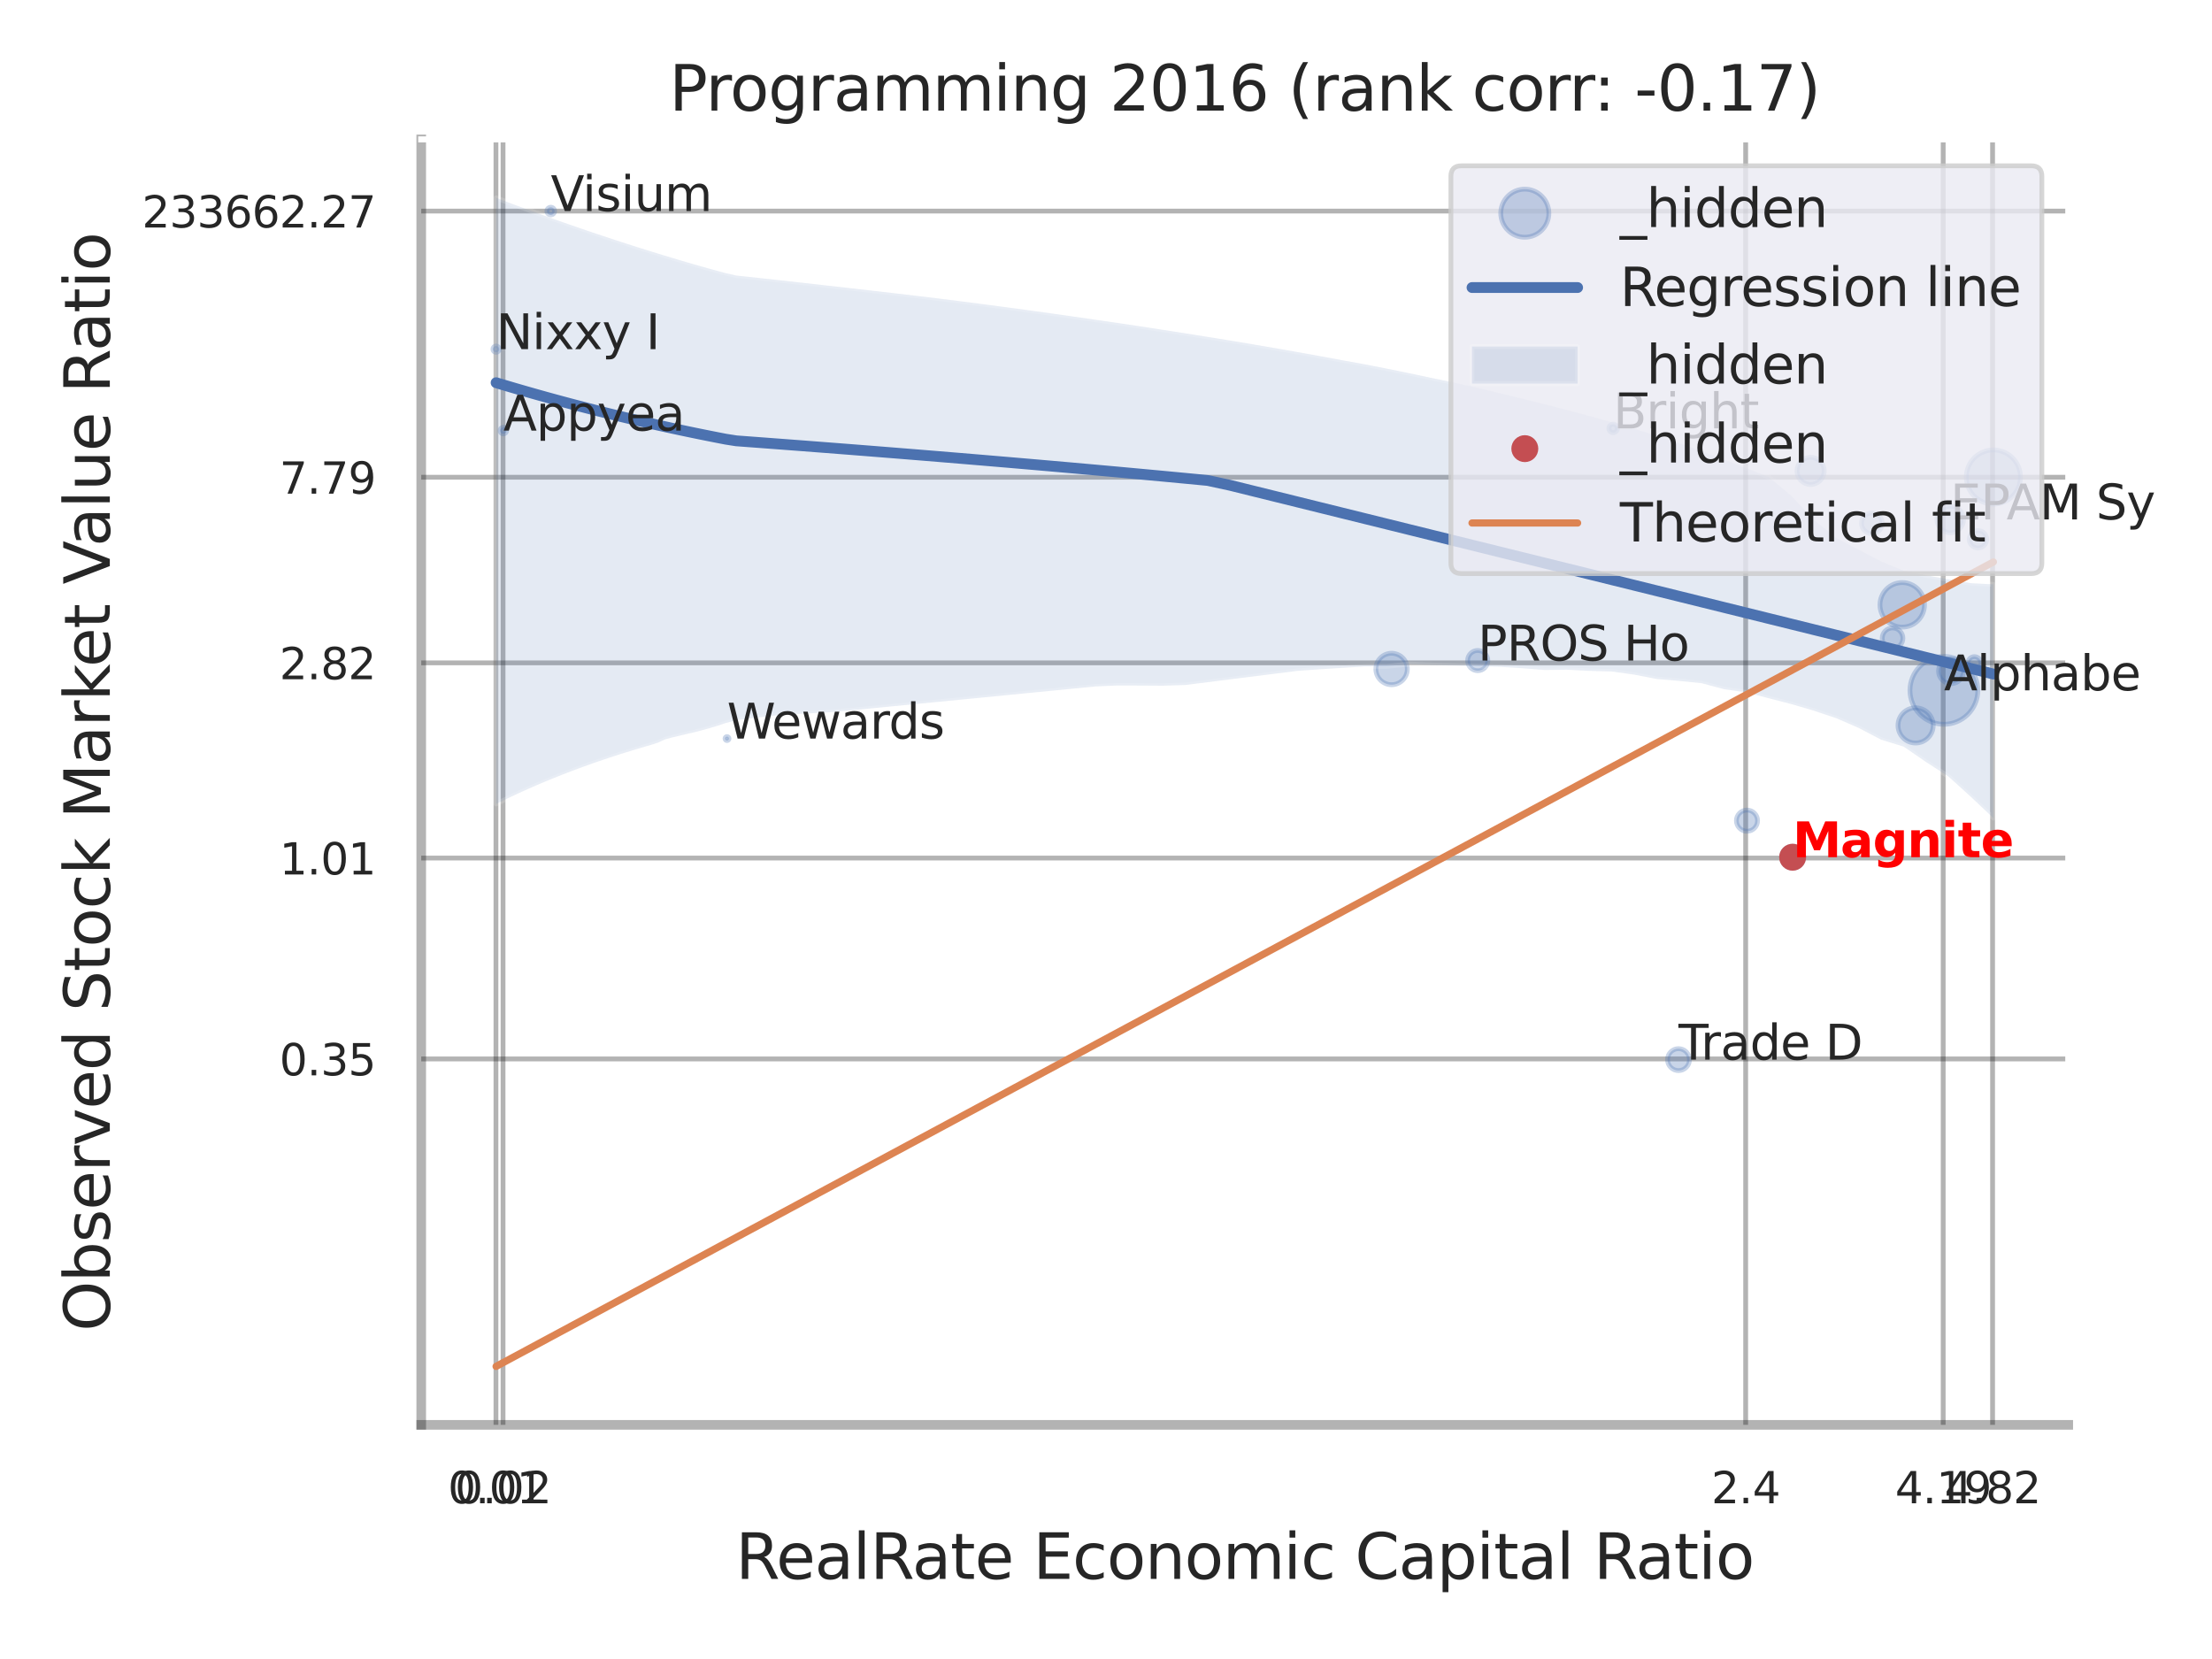 <?xml version="1.0" encoding="utf-8" standalone="no"?>
<!DOCTYPE svg PUBLIC "-//W3C//DTD SVG 1.1//EN"
  "http://www.w3.org/Graphics/SVG/1.1/DTD/svg11.dtd">
<svg xmlns:xlink="http://www.w3.org/1999/xlink" width="460.8pt" height="345.6pt" viewBox="0 0 460.8 345.6" xmlns="http://www.w3.org/2000/svg" version="1.1">
 <defs>
  <style type="text/css">*{stroke-linejoin: round; stroke-linecap: butt}</style>
 </defs>
 <g id="figure_1">
  <g id="patch_1">
   <path d="M 0 345.6 
L 460.8 345.6 
L 460.8 0 
L 0 0 
z
" style="fill: #ffffff"/>
  </g>
  <g id="axes_1">
   <g id="patch_2">
    <path d="M 87.75 296.82 
L 430.856 296.82 
L 430.856 29.04 
L 87.75 29.04 
z
" style="fill: #ffffff"/>
   </g>
   <g id="matplotlib.axis_1">
    <g id="xtick_1">
     <g id="line2d_1">
      <path d="M 103.317 296.82 
L 103.317 29.04 
" clip-path="url(#p58b3869426)" style="fill: none; stroke: #000000; stroke-opacity: 0.3; stroke-linecap: round"/>
     </g>
     <g id="text_1">
      <!-- 0.01 -->
      <g style="fill: #262626" transform="translate(93.298 313.159) scale(0.09 -0.09)">
       <defs>
        <path id="DejaVuSans-30" d="M 2034 4250 
Q 1547 4250 1301 3770 
Q 1056 3291 1056 2328 
Q 1056 1369 1301 889 
Q 1547 409 2034 409 
Q 2525 409 2770 889 
Q 3016 1369 3016 2328 
Q 3016 3291 2770 3770 
Q 2525 4250 2034 4250 
z
M 2034 4750 
Q 2819 4750 3233 4129 
Q 3647 3509 3647 2328 
Q 3647 1150 3233 529 
Q 2819 -91 2034 -91 
Q 1250 -91 836 529 
Q 422 1150 422 2328 
Q 422 3509 836 4129 
Q 1250 4750 2034 4750 
z
" transform="scale(0.016)"/>
        <path id="DejaVuSans-2e" d="M 684 794 
L 1344 794 
L 1344 0 
L 684 0 
L 684 794 
z
" transform="scale(0.016)"/>
        <path id="DejaVuSans-31" d="M 794 531 
L 1825 531 
L 1825 4091 
L 703 3866 
L 703 4441 
L 1819 4666 
L 2450 4666 
L 2450 531 
L 3481 531 
L 3481 0 
L 794 0 
L 794 531 
z
" transform="scale(0.016)"/>
       </defs>
       <use xlink:href="#DejaVuSans-30"/>
       <use xlink:href="#DejaVuSans-2e" transform="translate(63.623 0)"/>
       <use xlink:href="#DejaVuSans-30" transform="translate(95.41 0)"/>
       <use xlink:href="#DejaVuSans-31" transform="translate(159.033 0)"/>
      </g>
     </g>
    </g>
    <g id="xtick_2">
     <g id="line2d_2">
      <path d="M 104.793 296.82 
L 104.793 29.04 
" clip-path="url(#p58b3869426)" style="fill: none; stroke: #000000; stroke-opacity: 0.3; stroke-linecap: round"/>
     </g>
     <g id="text_2">
      <!-- 0.02 -->
      <g style="fill: #262626" transform="translate(94.774 313.159) scale(0.09 -0.09)">
       <defs>
        <path id="DejaVuSans-32" d="M 1228 531 
L 3431 531 
L 3431 0 
L 469 0 
L 469 531 
Q 828 903 1448 1529 
Q 2069 2156 2228 2338 
Q 2531 2678 2651 2914 
Q 2772 3150 2772 3378 
Q 2772 3750 2511 3984 
Q 2250 4219 1831 4219 
Q 1534 4219 1204 4116 
Q 875 4013 500 3803 
L 500 4441 
Q 881 4594 1212 4672 
Q 1544 4750 1819 4750 
Q 2544 4750 2975 4387 
Q 3406 4025 3406 3419 
Q 3406 3131 3298 2873 
Q 3191 2616 2906 2266 
Q 2828 2175 2409 1742 
Q 1991 1309 1228 531 
z
" transform="scale(0.016)"/>
       </defs>
       <use xlink:href="#DejaVuSans-30"/>
       <use xlink:href="#DejaVuSans-2e" transform="translate(63.623 0)"/>
       <use xlink:href="#DejaVuSans-30" transform="translate(95.41 0)"/>
       <use xlink:href="#DejaVuSans-32" transform="translate(159.033 0)"/>
      </g>
     </g>
    </g>
    <g id="xtick_3">
     <g id="line2d_3">
      <path d="M 363.653 296.82 
L 363.653 29.04 
" clip-path="url(#p58b3869426)" style="fill: none; stroke: #000000; stroke-opacity: 0.3; stroke-linecap: round"/>
     </g>
     <g id="text_3">
      <!-- 2.4 -->
      <g style="fill: #262626" transform="translate(356.497 313.159) scale(0.09 -0.09)">
       <defs>
        <path id="DejaVuSans-34" d="M 2419 4116 
L 825 1625 
L 2419 1625 
L 2419 4116 
z
M 2253 4666 
L 3047 4666 
L 3047 1625 
L 3713 1625 
L 3713 1100 
L 3047 1100 
L 3047 0 
L 2419 0 
L 2419 1100 
L 313 1100 
L 313 1709 
L 2253 4666 
z
" transform="scale(0.016)"/>
       </defs>
       <use xlink:href="#DejaVuSans-32"/>
       <use xlink:href="#DejaVuSans-2e" transform="translate(63.623 0)"/>
       <use xlink:href="#DejaVuSans-34" transform="translate(95.41 0)"/>
      </g>
     </g>
    </g>
    <g id="xtick_4">
     <g id="line2d_4">
      <path d="M 404.803 296.82 
L 404.803 29.04 
" clip-path="url(#p58b3869426)" style="fill: none; stroke: #000000; stroke-opacity: 0.3; stroke-linecap: round"/>
     </g>
     <g id="text_4">
      <!-- 4.19 -->
      <g style="fill: #262626" transform="translate(394.783 313.159) scale(0.09 -0.09)">
       <defs>
        <path id="DejaVuSans-39" d="M 703 97 
L 703 672 
Q 941 559 1184 500 
Q 1428 441 1663 441 
Q 2288 441 2617 861 
Q 2947 1281 2994 2138 
Q 2813 1869 2534 1725 
Q 2256 1581 1919 1581 
Q 1219 1581 811 2004 
Q 403 2428 403 3163 
Q 403 3881 828 4315 
Q 1253 4750 1959 4750 
Q 2769 4750 3195 4129 
Q 3622 3509 3622 2328 
Q 3622 1225 3098 567 
Q 2575 -91 1691 -91 
Q 1453 -91 1209 -44 
Q 966 3 703 97 
z
M 1959 2075 
Q 2384 2075 2632 2365 
Q 2881 2656 2881 3163 
Q 2881 3666 2632 3958 
Q 2384 4250 1959 4250 
Q 1534 4250 1286 3958 
Q 1038 3666 1038 3163 
Q 1038 2656 1286 2365 
Q 1534 2075 1959 2075 
z
" transform="scale(0.016)"/>
       </defs>
       <use xlink:href="#DejaVuSans-34"/>
       <use xlink:href="#DejaVuSans-2e" transform="translate(63.623 0)"/>
       <use xlink:href="#DejaVuSans-31" transform="translate(95.41 0)"/>
       <use xlink:href="#DejaVuSans-39" transform="translate(159.033 0)"/>
      </g>
     </g>
    </g>
    <g id="xtick_5">
     <g id="line2d_5">
      <path d="M 415.09 296.82 
L 415.09 29.04 
" clip-path="url(#p58b3869426)" style="fill: none; stroke: #000000; stroke-opacity: 0.3; stroke-linecap: round"/>
     </g>
     <g id="text_5">
      <!-- 4.82 -->
      <g style="fill: #262626" transform="translate(405.071 313.159) scale(0.09 -0.09)">
       <defs>
        <path id="DejaVuSans-38" d="M 2034 2216 
Q 1584 2216 1326 1975 
Q 1069 1734 1069 1313 
Q 1069 891 1326 650 
Q 1584 409 2034 409 
Q 2484 409 2743 651 
Q 3003 894 3003 1313 
Q 3003 1734 2745 1975 
Q 2488 2216 2034 2216 
z
M 1403 2484 
Q 997 2584 770 2862 
Q 544 3141 544 3541 
Q 544 4100 942 4425 
Q 1341 4750 2034 4750 
Q 2731 4750 3128 4425 
Q 3525 4100 3525 3541 
Q 3525 3141 3298 2862 
Q 3072 2584 2669 2484 
Q 3125 2378 3379 2068 
Q 3634 1759 3634 1313 
Q 3634 634 3220 271 
Q 2806 -91 2034 -91 
Q 1263 -91 848 271 
Q 434 634 434 1313 
Q 434 1759 690 2068 
Q 947 2378 1403 2484 
z
M 1172 3481 
Q 1172 3119 1398 2916 
Q 1625 2713 2034 2713 
Q 2441 2713 2670 2916 
Q 2900 3119 2900 3481 
Q 2900 3844 2670 4047 
Q 2441 4250 2034 4250 
Q 1625 4250 1398 4047 
Q 1172 3844 1172 3481 
z
" transform="scale(0.016)"/>
       </defs>
       <use xlink:href="#DejaVuSans-34"/>
       <use xlink:href="#DejaVuSans-2e" transform="translate(63.623 0)"/>
       <use xlink:href="#DejaVuSans-38" transform="translate(95.41 0)"/>
       <use xlink:href="#DejaVuSans-32" transform="translate(159.033 0)"/>
      </g>
     </g>
    </g>
    <g id="xtick_6"/>
    <g id="xtick_7"/>
    <g id="text_6">
     <!-- RealRate Economic Capital Ratio -->
     <g style="fill: #262626" transform="translate(153.249 328.908) scale(0.13 -0.13)">
      <defs>
       <path id="DejaVuSans-52" d="M 2841 2188 
Q 3044 2119 3236 1894 
Q 3428 1669 3622 1275 
L 4263 0 
L 3584 0 
L 2988 1197 
Q 2756 1666 2539 1819 
Q 2322 1972 1947 1972 
L 1259 1972 
L 1259 0 
L 628 0 
L 628 4666 
L 2053 4666 
Q 2853 4666 3247 4331 
Q 3641 3997 3641 3322 
Q 3641 2881 3436 2590 
Q 3231 2300 2841 2188 
z
M 1259 4147 
L 1259 2491 
L 2053 2491 
Q 2509 2491 2742 2702 
Q 2975 2913 2975 3322 
Q 2975 3731 2742 3939 
Q 2509 4147 2053 4147 
L 1259 4147 
z
" transform="scale(0.016)"/>
       <path id="DejaVuSans-65" d="M 3597 1894 
L 3597 1613 
L 953 1613 
Q 991 1019 1311 708 
Q 1631 397 2203 397 
Q 2534 397 2845 478 
Q 3156 559 3463 722 
L 3463 178 
Q 3153 47 2828 -22 
Q 2503 -91 2169 -91 
Q 1331 -91 842 396 
Q 353 884 353 1716 
Q 353 2575 817 3079 
Q 1281 3584 2069 3584 
Q 2775 3584 3186 3129 
Q 3597 2675 3597 1894 
z
M 3022 2063 
Q 3016 2534 2758 2815 
Q 2500 3097 2075 3097 
Q 1594 3097 1305 2825 
Q 1016 2553 972 2059 
L 3022 2063 
z
" transform="scale(0.016)"/>
       <path id="DejaVuSans-61" d="M 2194 1759 
Q 1497 1759 1228 1600 
Q 959 1441 959 1056 
Q 959 750 1161 570 
Q 1363 391 1709 391 
Q 2188 391 2477 730 
Q 2766 1069 2766 1631 
L 2766 1759 
L 2194 1759 
z
M 3341 1997 
L 3341 0 
L 2766 0 
L 2766 531 
Q 2569 213 2275 61 
Q 1981 -91 1556 -91 
Q 1019 -91 701 211 
Q 384 513 384 1019 
Q 384 1609 779 1909 
Q 1175 2209 1959 2209 
L 2766 2209 
L 2766 2266 
Q 2766 2663 2505 2880 
Q 2244 3097 1772 3097 
Q 1472 3097 1187 3025 
Q 903 2953 641 2809 
L 641 3341 
Q 956 3463 1253 3523 
Q 1550 3584 1831 3584 
Q 2591 3584 2966 3190 
Q 3341 2797 3341 1997 
z
" transform="scale(0.016)"/>
       <path id="DejaVuSans-6c" d="M 603 4863 
L 1178 4863 
L 1178 0 
L 603 0 
L 603 4863 
z
" transform="scale(0.016)"/>
       <path id="DejaVuSans-74" d="M 1172 4494 
L 1172 3500 
L 2356 3500 
L 2356 3053 
L 1172 3053 
L 1172 1153 
Q 1172 725 1289 603 
Q 1406 481 1766 481 
L 2356 481 
L 2356 0 
L 1766 0 
Q 1100 0 847 248 
Q 594 497 594 1153 
L 594 3053 
L 172 3053 
L 172 3500 
L 594 3500 
L 594 4494 
L 1172 4494 
z
" transform="scale(0.016)"/>
       <path id="DejaVuSans-20" transform="scale(0.016)"/>
       <path id="DejaVuSans-45" d="M 628 4666 
L 3578 4666 
L 3578 4134 
L 1259 4134 
L 1259 2753 
L 3481 2753 
L 3481 2222 
L 1259 2222 
L 1259 531 
L 3634 531 
L 3634 0 
L 628 0 
L 628 4666 
z
" transform="scale(0.016)"/>
       <path id="DejaVuSans-63" d="M 3122 3366 
L 3122 2828 
Q 2878 2963 2633 3030 
Q 2388 3097 2138 3097 
Q 1578 3097 1268 2742 
Q 959 2388 959 1747 
Q 959 1106 1268 751 
Q 1578 397 2138 397 
Q 2388 397 2633 464 
Q 2878 531 3122 666 
L 3122 134 
Q 2881 22 2623 -34 
Q 2366 -91 2075 -91 
Q 1284 -91 818 406 
Q 353 903 353 1747 
Q 353 2603 823 3093 
Q 1294 3584 2113 3584 
Q 2378 3584 2631 3529 
Q 2884 3475 3122 3366 
z
" transform="scale(0.016)"/>
       <path id="DejaVuSans-6f" d="M 1959 3097 
Q 1497 3097 1228 2736 
Q 959 2375 959 1747 
Q 959 1119 1226 758 
Q 1494 397 1959 397 
Q 2419 397 2687 759 
Q 2956 1122 2956 1747 
Q 2956 2369 2687 2733 
Q 2419 3097 1959 3097 
z
M 1959 3584 
Q 2709 3584 3137 3096 
Q 3566 2609 3566 1747 
Q 3566 888 3137 398 
Q 2709 -91 1959 -91 
Q 1206 -91 779 398 
Q 353 888 353 1747 
Q 353 2609 779 3096 
Q 1206 3584 1959 3584 
z
" transform="scale(0.016)"/>
       <path id="DejaVuSans-6e" d="M 3513 2113 
L 3513 0 
L 2938 0 
L 2938 2094 
Q 2938 2591 2744 2837 
Q 2550 3084 2163 3084 
Q 1697 3084 1428 2787 
Q 1159 2491 1159 1978 
L 1159 0 
L 581 0 
L 581 3500 
L 1159 3500 
L 1159 2956 
Q 1366 3272 1645 3428 
Q 1925 3584 2291 3584 
Q 2894 3584 3203 3211 
Q 3513 2838 3513 2113 
z
" transform="scale(0.016)"/>
       <path id="DejaVuSans-6d" d="M 3328 2828 
Q 3544 3216 3844 3400 
Q 4144 3584 4550 3584 
Q 5097 3584 5394 3201 
Q 5691 2819 5691 2113 
L 5691 0 
L 5113 0 
L 5113 2094 
Q 5113 2597 4934 2840 
Q 4756 3084 4391 3084 
Q 3944 3084 3684 2787 
Q 3425 2491 3425 1978 
L 3425 0 
L 2847 0 
L 2847 2094 
Q 2847 2600 2669 2842 
Q 2491 3084 2119 3084 
Q 1678 3084 1418 2786 
Q 1159 2488 1159 1978 
L 1159 0 
L 581 0 
L 581 3500 
L 1159 3500 
L 1159 2956 
Q 1356 3278 1631 3431 
Q 1906 3584 2284 3584 
Q 2666 3584 2933 3390 
Q 3200 3197 3328 2828 
z
" transform="scale(0.016)"/>
       <path id="DejaVuSans-69" d="M 603 3500 
L 1178 3500 
L 1178 0 
L 603 0 
L 603 3500 
z
M 603 4863 
L 1178 4863 
L 1178 4134 
L 603 4134 
L 603 4863 
z
" transform="scale(0.016)"/>
       <path id="DejaVuSans-43" d="M 4122 4306 
L 4122 3641 
Q 3803 3938 3442 4084 
Q 3081 4231 2675 4231 
Q 1875 4231 1450 3742 
Q 1025 3253 1025 2328 
Q 1025 1406 1450 917 
Q 1875 428 2675 428 
Q 3081 428 3442 575 
Q 3803 722 4122 1019 
L 4122 359 
Q 3791 134 3420 21 
Q 3050 -91 2638 -91 
Q 1578 -91 968 557 
Q 359 1206 359 2328 
Q 359 3453 968 4101 
Q 1578 4750 2638 4750 
Q 3056 4750 3426 4639 
Q 3797 4528 4122 4306 
z
" transform="scale(0.016)"/>
       <path id="DejaVuSans-70" d="M 1159 525 
L 1159 -1331 
L 581 -1331 
L 581 3500 
L 1159 3500 
L 1159 2969 
Q 1341 3281 1617 3432 
Q 1894 3584 2278 3584 
Q 2916 3584 3314 3078 
Q 3713 2572 3713 1747 
Q 3713 922 3314 415 
Q 2916 -91 2278 -91 
Q 1894 -91 1617 61 
Q 1341 213 1159 525 
z
M 3116 1747 
Q 3116 2381 2855 2742 
Q 2594 3103 2138 3103 
Q 1681 3103 1420 2742 
Q 1159 2381 1159 1747 
Q 1159 1113 1420 752 
Q 1681 391 2138 391 
Q 2594 391 2855 752 
Q 3116 1113 3116 1747 
z
" transform="scale(0.016)"/>
      </defs>
      <use xlink:href="#DejaVuSans-52"/>
      <use xlink:href="#DejaVuSans-65" transform="translate(64.982 0)"/>
      <use xlink:href="#DejaVuSans-61" transform="translate(126.506 0)"/>
      <use xlink:href="#DejaVuSans-6c" transform="translate(187.785 0)"/>
      <use xlink:href="#DejaVuSans-52" transform="translate(215.568 0)"/>
      <use xlink:href="#DejaVuSans-61" transform="translate(282.801 0)"/>
      <use xlink:href="#DejaVuSans-74" transform="translate(344.08 0)"/>
      <use xlink:href="#DejaVuSans-65" transform="translate(383.289 0)"/>
      <use xlink:href="#DejaVuSans-20" transform="translate(444.812 0)"/>
      <use xlink:href="#DejaVuSans-45" transform="translate(476.6 0)"/>
      <use xlink:href="#DejaVuSans-63" transform="translate(539.783 0)"/>
      <use xlink:href="#DejaVuSans-6f" transform="translate(594.764 0)"/>
      <use xlink:href="#DejaVuSans-6e" transform="translate(655.945 0)"/>
      <use xlink:href="#DejaVuSans-6f" transform="translate(719.324 0)"/>
      <use xlink:href="#DejaVuSans-6d" transform="translate(780.506 0)"/>
      <use xlink:href="#DejaVuSans-69" transform="translate(877.918 0)"/>
      <use xlink:href="#DejaVuSans-63" transform="translate(905.701 0)"/>
      <use xlink:href="#DejaVuSans-20" transform="translate(960.682 0)"/>
      <use xlink:href="#DejaVuSans-43" transform="translate(992.469 0)"/>
      <use xlink:href="#DejaVuSans-61" transform="translate(1062.293 0)"/>
      <use xlink:href="#DejaVuSans-70" transform="translate(1123.572 0)"/>
      <use xlink:href="#DejaVuSans-69" transform="translate(1187.049 0)"/>
      <use xlink:href="#DejaVuSans-74" transform="translate(1214.832 0)"/>
      <use xlink:href="#DejaVuSans-61" transform="translate(1254.041 0)"/>
      <use xlink:href="#DejaVuSans-6c" transform="translate(1315.32 0)"/>
      <use xlink:href="#DejaVuSans-20" transform="translate(1343.104 0)"/>
      <use xlink:href="#DejaVuSans-52" transform="translate(1374.891 0)"/>
      <use xlink:href="#DejaVuSans-61" transform="translate(1442.123 0)"/>
      <use xlink:href="#DejaVuSans-74" transform="translate(1503.402 0)"/>
      <use xlink:href="#DejaVuSans-69" transform="translate(1542.611 0)"/>
      <use xlink:href="#DejaVuSans-6f" transform="translate(1570.395 0)"/>
     </g>
    </g>
   </g>
   <g id="matplotlib.axis_2">
    <g id="ytick_1">
     <g id="line2d_6">
      <path d="M 87.75 220.593 
L 430.856 220.593 
" clip-path="url(#p58b3869426)" style="fill: none; stroke: #000000; stroke-opacity: 0.3; stroke-linecap: round"/>
     </g>
     <g id="text_7">
      <!-- 0.35 -->
      <g style="fill: #262626" transform="translate(58.211 224.013) scale(0.09 -0.09)">
       <defs>
        <path id="DejaVuSans-33" d="M 2597 2516 
Q 3050 2419 3304 2112 
Q 3559 1806 3559 1356 
Q 3559 666 3084 287 
Q 2609 -91 1734 -91 
Q 1441 -91 1130 -33 
Q 819 25 488 141 
L 488 750 
Q 750 597 1062 519 
Q 1375 441 1716 441 
Q 2309 441 2620 675 
Q 2931 909 2931 1356 
Q 2931 1769 2642 2001 
Q 2353 2234 1838 2234 
L 1294 2234 
L 1294 2753 
L 1863 2753 
Q 2328 2753 2575 2939 
Q 2822 3125 2822 3475 
Q 2822 3834 2567 4026 
Q 2313 4219 1838 4219 
Q 1578 4219 1281 4162 
Q 984 4106 628 3988 
L 628 4550 
Q 988 4650 1302 4700 
Q 1616 4750 1894 4750 
Q 2613 4750 3031 4423 
Q 3450 4097 3450 3541 
Q 3450 3153 3228 2886 
Q 3006 2619 2597 2516 
z
" transform="scale(0.016)"/>
        <path id="DejaVuSans-35" d="M 691 4666 
L 3169 4666 
L 3169 4134 
L 1269 4134 
L 1269 2991 
Q 1406 3038 1543 3061 
Q 1681 3084 1819 3084 
Q 2600 3084 3056 2656 
Q 3513 2228 3513 1497 
Q 3513 744 3044 326 
Q 2575 -91 1722 -91 
Q 1428 -91 1123 -41 
Q 819 9 494 109 
L 494 744 
Q 775 591 1075 516 
Q 1375 441 1709 441 
Q 2250 441 2565 725 
Q 2881 1009 2881 1497 
Q 2881 1984 2565 2268 
Q 2250 2553 1709 2553 
Q 1456 2553 1204 2497 
Q 953 2441 691 2322 
L 691 4666 
z
" transform="scale(0.016)"/>
       </defs>
       <use xlink:href="#DejaVuSans-30"/>
       <use xlink:href="#DejaVuSans-2e" transform="translate(63.623 0)"/>
       <use xlink:href="#DejaVuSans-33" transform="translate(95.41 0)"/>
       <use xlink:href="#DejaVuSans-35" transform="translate(159.033 0)"/>
      </g>
     </g>
    </g>
    <g id="ytick_2">
     <g id="line2d_7">
      <path d="M 87.75 178.746 
L 430.856 178.746 
" clip-path="url(#p58b3869426)" style="fill: none; stroke: #000000; stroke-opacity: 0.3; stroke-linecap: round"/>
     </g>
     <g id="text_8">
      <!-- 1.01 -->
      <g style="fill: #262626" transform="translate(58.211 182.165) scale(0.09 -0.09)">
       <use xlink:href="#DejaVuSans-31"/>
       <use xlink:href="#DejaVuSans-2e" transform="translate(63.623 0)"/>
       <use xlink:href="#DejaVuSans-30" transform="translate(95.41 0)"/>
       <use xlink:href="#DejaVuSans-31" transform="translate(159.033 0)"/>
      </g>
     </g>
    </g>
    <g id="ytick_3">
     <g id="line2d_8">
      <path d="M 87.75 138.082 
L 430.856 138.082 
" clip-path="url(#p58b3869426)" style="fill: none; stroke: #000000; stroke-opacity: 0.3; stroke-linecap: round"/>
     </g>
     <g id="text_9">
      <!-- 2.82 -->
      <g style="fill: #262626" transform="translate(58.211 141.501) scale(0.09 -0.09)">
       <use xlink:href="#DejaVuSans-32"/>
       <use xlink:href="#DejaVuSans-2e" transform="translate(63.623 0)"/>
       <use xlink:href="#DejaVuSans-38" transform="translate(95.41 0)"/>
       <use xlink:href="#DejaVuSans-32" transform="translate(159.033 0)"/>
      </g>
     </g>
    </g>
    <g id="ytick_4">
     <g id="line2d_9">
      <path d="M 87.75 99.42 
L 430.856 99.42 
" clip-path="url(#p58b3869426)" style="fill: none; stroke: #000000; stroke-opacity: 0.3; stroke-linecap: round"/>
     </g>
     <g id="text_10">
      <!-- 7.79 -->
      <g style="fill: #262626" transform="translate(58.211 102.84) scale(0.09 -0.09)">
       <defs>
        <path id="DejaVuSans-37" d="M 525 4666 
L 3525 4666 
L 3525 4397 
L 1831 0 
L 1172 0 
L 2766 4134 
L 525 4134 
L 525 4666 
z
" transform="scale(0.016)"/>
       </defs>
       <use xlink:href="#DejaVuSans-37"/>
       <use xlink:href="#DejaVuSans-2e" transform="translate(63.623 0)"/>
       <use xlink:href="#DejaVuSans-37" transform="translate(95.41 0)"/>
       <use xlink:href="#DejaVuSans-39" transform="translate(159.033 0)"/>
      </g>
     </g>
    </g>
    <g id="ytick_5">
     <g id="line2d_10">
      <path d="M 87.75 43.973 
L 430.856 43.973 
" clip-path="url(#p58b3869426)" style="fill: none; stroke: #000000; stroke-opacity: 0.3; stroke-linecap: round"/>
     </g>
     <g id="text_11">
      <!-- 233662.27 -->
      <g style="fill: #262626" transform="translate(29.58 47.392) scale(0.09 -0.09)">
       <defs>
        <path id="DejaVuSans-36" d="M 2113 2584 
Q 1688 2584 1439 2293 
Q 1191 2003 1191 1497 
Q 1191 994 1439 701 
Q 1688 409 2113 409 
Q 2538 409 2786 701 
Q 3034 994 3034 1497 
Q 3034 2003 2786 2293 
Q 2538 2584 2113 2584 
z
M 3366 4563 
L 3366 3988 
Q 3128 4100 2886 4159 
Q 2644 4219 2406 4219 
Q 1781 4219 1451 3797 
Q 1122 3375 1075 2522 
Q 1259 2794 1537 2939 
Q 1816 3084 2150 3084 
Q 2853 3084 3261 2657 
Q 3669 2231 3669 1497 
Q 3669 778 3244 343 
Q 2819 -91 2113 -91 
Q 1303 -91 875 529 
Q 447 1150 447 2328 
Q 447 3434 972 4092 
Q 1497 4750 2381 4750 
Q 2619 4750 2861 4703 
Q 3103 4656 3366 4563 
z
" transform="scale(0.016)"/>
       </defs>
       <use xlink:href="#DejaVuSans-32"/>
       <use xlink:href="#DejaVuSans-33" transform="translate(63.623 0)"/>
       <use xlink:href="#DejaVuSans-33" transform="translate(127.246 0)"/>
       <use xlink:href="#DejaVuSans-36" transform="translate(190.869 0)"/>
       <use xlink:href="#DejaVuSans-36" transform="translate(254.492 0)"/>
       <use xlink:href="#DejaVuSans-32" transform="translate(318.115 0)"/>
       <use xlink:href="#DejaVuSans-2e" transform="translate(381.738 0)"/>
       <use xlink:href="#DejaVuSans-32" transform="translate(413.525 0)"/>
       <use xlink:href="#DejaVuSans-37" transform="translate(477.148 0)"/>
      </g>
     </g>
    </g>
    <g id="ytick_6"/>
    <g id="ytick_7"/>
    <g id="ytick_8"/>
    <g id="ytick_9"/>
    <g id="text_12">
     <!-- Observed Stock Market Value Ratio -->
     <g style="fill: #262626" transform="translate(22.876 277.332) rotate(-90) scale(0.13 -0.13)">
      <defs>
       <path id="DejaVuSans-4f" d="M 2522 4238 
Q 1834 4238 1429 3725 
Q 1025 3213 1025 2328 
Q 1025 1447 1429 934 
Q 1834 422 2522 422 
Q 3209 422 3611 934 
Q 4013 1447 4013 2328 
Q 4013 3213 3611 3725 
Q 3209 4238 2522 4238 
z
M 2522 4750 
Q 3503 4750 4090 4092 
Q 4678 3434 4678 2328 
Q 4678 1225 4090 567 
Q 3503 -91 2522 -91 
Q 1538 -91 948 565 
Q 359 1222 359 2328 
Q 359 3434 948 4092 
Q 1538 4750 2522 4750 
z
" transform="scale(0.016)"/>
       <path id="DejaVuSans-62" d="M 3116 1747 
Q 3116 2381 2855 2742 
Q 2594 3103 2138 3103 
Q 1681 3103 1420 2742 
Q 1159 2381 1159 1747 
Q 1159 1113 1420 752 
Q 1681 391 2138 391 
Q 2594 391 2855 752 
Q 3116 1113 3116 1747 
z
M 1159 2969 
Q 1341 3281 1617 3432 
Q 1894 3584 2278 3584 
Q 2916 3584 3314 3078 
Q 3713 2572 3713 1747 
Q 3713 922 3314 415 
Q 2916 -91 2278 -91 
Q 1894 -91 1617 61 
Q 1341 213 1159 525 
L 1159 0 
L 581 0 
L 581 4863 
L 1159 4863 
L 1159 2969 
z
" transform="scale(0.016)"/>
       <path id="DejaVuSans-73" d="M 2834 3397 
L 2834 2853 
Q 2591 2978 2328 3040 
Q 2066 3103 1784 3103 
Q 1356 3103 1142 2972 
Q 928 2841 928 2578 
Q 928 2378 1081 2264 
Q 1234 2150 1697 2047 
L 1894 2003 
Q 2506 1872 2764 1633 
Q 3022 1394 3022 966 
Q 3022 478 2636 193 
Q 2250 -91 1575 -91 
Q 1294 -91 989 -36 
Q 684 19 347 128 
L 347 722 
Q 666 556 975 473 
Q 1284 391 1588 391 
Q 1994 391 2212 530 
Q 2431 669 2431 922 
Q 2431 1156 2273 1281 
Q 2116 1406 1581 1522 
L 1381 1569 
Q 847 1681 609 1914 
Q 372 2147 372 2553 
Q 372 3047 722 3315 
Q 1072 3584 1716 3584 
Q 2034 3584 2315 3537 
Q 2597 3491 2834 3397 
z
" transform="scale(0.016)"/>
       <path id="DejaVuSans-72" d="M 2631 2963 
Q 2534 3019 2420 3045 
Q 2306 3072 2169 3072 
Q 1681 3072 1420 2755 
Q 1159 2438 1159 1844 
L 1159 0 
L 581 0 
L 581 3500 
L 1159 3500 
L 1159 2956 
Q 1341 3275 1631 3429 
Q 1922 3584 2338 3584 
Q 2397 3584 2469 3576 
Q 2541 3569 2628 3553 
L 2631 2963 
z
" transform="scale(0.016)"/>
       <path id="DejaVuSans-76" d="M 191 3500 
L 800 3500 
L 1894 563 
L 2988 3500 
L 3597 3500 
L 2284 0 
L 1503 0 
L 191 3500 
z
" transform="scale(0.016)"/>
       <path id="DejaVuSans-64" d="M 2906 2969 
L 2906 4863 
L 3481 4863 
L 3481 0 
L 2906 0 
L 2906 525 
Q 2725 213 2448 61 
Q 2172 -91 1784 -91 
Q 1150 -91 751 415 
Q 353 922 353 1747 
Q 353 2572 751 3078 
Q 1150 3584 1784 3584 
Q 2172 3584 2448 3432 
Q 2725 3281 2906 2969 
z
M 947 1747 
Q 947 1113 1208 752 
Q 1469 391 1925 391 
Q 2381 391 2643 752 
Q 2906 1113 2906 1747 
Q 2906 2381 2643 2742 
Q 2381 3103 1925 3103 
Q 1469 3103 1208 2742 
Q 947 2381 947 1747 
z
" transform="scale(0.016)"/>
       <path id="DejaVuSans-53" d="M 3425 4513 
L 3425 3897 
Q 3066 4069 2747 4153 
Q 2428 4238 2131 4238 
Q 1616 4238 1336 4038 
Q 1056 3838 1056 3469 
Q 1056 3159 1242 3001 
Q 1428 2844 1947 2747 
L 2328 2669 
Q 3034 2534 3370 2195 
Q 3706 1856 3706 1288 
Q 3706 609 3251 259 
Q 2797 -91 1919 -91 
Q 1588 -91 1214 -16 
Q 841 59 441 206 
L 441 856 
Q 825 641 1194 531 
Q 1563 422 1919 422 
Q 2459 422 2753 634 
Q 3047 847 3047 1241 
Q 3047 1584 2836 1778 
Q 2625 1972 2144 2069 
L 1759 2144 
Q 1053 2284 737 2584 
Q 422 2884 422 3419 
Q 422 4038 858 4394 
Q 1294 4750 2059 4750 
Q 2388 4750 2728 4690 
Q 3069 4631 3425 4513 
z
" transform="scale(0.016)"/>
       <path id="DejaVuSans-6b" d="M 581 4863 
L 1159 4863 
L 1159 1991 
L 2875 3500 
L 3609 3500 
L 1753 1863 
L 3688 0 
L 2938 0 
L 1159 1709 
L 1159 0 
L 581 0 
L 581 4863 
z
" transform="scale(0.016)"/>
       <path id="DejaVuSans-4d" d="M 628 4666 
L 1569 4666 
L 2759 1491 
L 3956 4666 
L 4897 4666 
L 4897 0 
L 4281 0 
L 4281 4097 
L 3078 897 
L 2444 897 
L 1241 4097 
L 1241 0 
L 628 0 
L 628 4666 
z
" transform="scale(0.016)"/>
       <path id="DejaVuSans-56" d="M 1831 0 
L 50 4666 
L 709 4666 
L 2188 738 
L 3669 4666 
L 4325 4666 
L 2547 0 
L 1831 0 
z
" transform="scale(0.016)"/>
       <path id="DejaVuSans-75" d="M 544 1381 
L 544 3500 
L 1119 3500 
L 1119 1403 
Q 1119 906 1312 657 
Q 1506 409 1894 409 
Q 2359 409 2629 706 
Q 2900 1003 2900 1516 
L 2900 3500 
L 3475 3500 
L 3475 0 
L 2900 0 
L 2900 538 
Q 2691 219 2414 64 
Q 2138 -91 1772 -91 
Q 1169 -91 856 284 
Q 544 659 544 1381 
z
M 1991 3584 
L 1991 3584 
z
" transform="scale(0.016)"/>
      </defs>
      <use xlink:href="#DejaVuSans-4f"/>
      <use xlink:href="#DejaVuSans-62" transform="translate(78.711 0)"/>
      <use xlink:href="#DejaVuSans-73" transform="translate(142.188 0)"/>
      <use xlink:href="#DejaVuSans-65" transform="translate(194.287 0)"/>
      <use xlink:href="#DejaVuSans-72" transform="translate(255.811 0)"/>
      <use xlink:href="#DejaVuSans-76" transform="translate(296.924 0)"/>
      <use xlink:href="#DejaVuSans-65" transform="translate(356.104 0)"/>
      <use xlink:href="#DejaVuSans-64" transform="translate(417.627 0)"/>
      <use xlink:href="#DejaVuSans-20" transform="translate(481.104 0)"/>
      <use xlink:href="#DejaVuSans-53" transform="translate(512.891 0)"/>
      <use xlink:href="#DejaVuSans-74" transform="translate(576.367 0)"/>
      <use xlink:href="#DejaVuSans-6f" transform="translate(615.576 0)"/>
      <use xlink:href="#DejaVuSans-63" transform="translate(676.758 0)"/>
      <use xlink:href="#DejaVuSans-6b" transform="translate(731.738 0)"/>
      <use xlink:href="#DejaVuSans-20" transform="translate(789.648 0)"/>
      <use xlink:href="#DejaVuSans-4d" transform="translate(821.436 0)"/>
      <use xlink:href="#DejaVuSans-61" transform="translate(907.715 0)"/>
      <use xlink:href="#DejaVuSans-72" transform="translate(968.994 0)"/>
      <use xlink:href="#DejaVuSans-6b" transform="translate(1010.107 0)"/>
      <use xlink:href="#DejaVuSans-65" transform="translate(1064.393 0)"/>
      <use xlink:href="#DejaVuSans-74" transform="translate(1125.916 0)"/>
      <use xlink:href="#DejaVuSans-20" transform="translate(1165.125 0)"/>
      <use xlink:href="#DejaVuSans-56" transform="translate(1196.912 0)"/>
      <use xlink:href="#DejaVuSans-61" transform="translate(1257.57 0)"/>
      <use xlink:href="#DejaVuSans-6c" transform="translate(1318.85 0)"/>
      <use xlink:href="#DejaVuSans-75" transform="translate(1346.633 0)"/>
      <use xlink:href="#DejaVuSans-65" transform="translate(1410.012 0)"/>
      <use xlink:href="#DejaVuSans-20" transform="translate(1471.535 0)"/>
      <use xlink:href="#DejaVuSans-52" transform="translate(1503.322 0)"/>
      <use xlink:href="#DejaVuSans-61" transform="translate(1570.555 0)"/>
      <use xlink:href="#DejaVuSans-74" transform="translate(1631.834 0)"/>
      <use xlink:href="#DejaVuSans-69" transform="translate(1671.043 0)"/>
      <use xlink:href="#DejaVuSans-6f" transform="translate(1698.826 0)"/>
     </g>
    </g>
   </g>
   <g id="PathCollection_1">
    <path d="M 411.307 139.514 
C 411.668 139.514 412.014 139.37 412.269 139.115 
C 412.525 138.86 412.668 138.513 412.668 138.152 
C 412.668 137.791 412.525 137.445 412.269 137.19 
C 412.014 136.935 411.668 136.791 411.307 136.791 
C 410.946 136.791 410.6 136.935 410.344 137.19 
C 410.089 137.445 409.946 137.791 409.946 138.152 
C 409.946 138.513 410.089 138.86 410.344 139.115 
C 410.6 139.37 410.946 139.514 411.307 139.514 
z
" clip-path="url(#p58b3869426)" style="fill: #4c72b0; fill-opacity: 0.3; stroke: #4c72b0; stroke-opacity: 0.3"/>
    <path d="M 377.179 100.931 
C 377.931 100.931 378.651 100.633 379.183 100.101 
C 379.714 99.57 380.013 98.849 380.013 98.098 
C 380.013 97.346 379.714 96.626 379.183 96.094 
C 378.651 95.563 377.931 95.264 377.179 95.264 
C 376.428 95.264 375.707 95.563 375.176 96.094 
C 374.644 96.626 374.346 97.346 374.346 98.098 
C 374.346 98.849 374.644 99.57 375.176 100.101 
C 375.707 100.633 376.428 100.931 377.179 100.931 
z
" clip-path="url(#p58b3869426)" style="fill: #4c72b0; fill-opacity: 0.3; stroke: #4c72b0; stroke-opacity: 0.3"/>
    <path d="M 289.895 142.639 
C 290.764 142.639 291.598 142.294 292.213 141.679 
C 292.827 141.064 293.173 140.23 293.173 139.361 
C 293.173 138.492 292.827 137.658 292.213 137.044 
C 291.598 136.429 290.764 136.084 289.895 136.084 
C 289.026 136.084 288.192 136.429 287.578 137.044 
C 286.963 137.658 286.618 138.492 286.618 139.361 
C 286.618 140.23 286.963 141.064 287.578 141.679 
C 288.192 142.294 289.026 142.639 289.895 142.639 
z
" clip-path="url(#p58b3869426)" style="fill: #4c72b0; fill-opacity: 0.3; stroke: #4c72b0; stroke-opacity: 0.3"/>
    <path d="M 396.269 130.64 
C 397.499 130.64 398.68 130.151 399.55 129.281 
C 400.42 128.411 400.909 127.23 400.909 126 
C 400.909 124.769 400.42 123.589 399.55 122.719 
C 398.68 121.849 397.499 121.36 396.269 121.36 
C 395.038 121.36 393.858 121.849 392.988 122.719 
C 392.118 123.589 391.629 124.769 391.629 126 
C 391.629 127.23 392.118 128.411 392.988 129.281 
C 393.858 130.151 395.038 130.64 396.269 130.64 
z
" clip-path="url(#p58b3869426)" style="fill: #4c72b0; fill-opacity: 0.3; stroke: #4c72b0; stroke-opacity: 0.3"/>
    <path d="M 114.733 44.766 
C 114.945 44.766 115.148 44.682 115.297 44.533 
C 115.447 44.383 115.531 44.18 115.531 43.969 
C 115.531 43.757 115.447 43.554 115.297 43.405 
C 115.148 43.255 114.945 43.171 114.733 43.171 
C 114.522 43.171 114.319 43.255 114.169 43.405 
C 114.02 43.554 113.936 43.757 113.936 43.969 
C 113.936 44.18 114.02 44.383 114.169 44.533 
C 114.319 44.682 114.522 44.766 114.733 44.766 
z
" clip-path="url(#p58b3869426)" style="fill: #4c72b0; fill-opacity: 0.3; stroke: #4c72b0; stroke-opacity: 0.3"/>
    <path d="M 394.253 135.112 
C 394.825 135.112 395.373 134.885 395.777 134.481 
C 396.181 134.077 396.408 133.529 396.408 132.958 
C 396.408 132.386 396.181 131.838 395.777 131.434 
C 395.373 131.03 394.825 130.803 394.253 130.803 
C 393.682 130.803 393.134 131.03 392.73 131.434 
C 392.326 131.838 392.099 132.386 392.099 132.958 
C 392.099 133.529 392.326 134.077 392.73 134.481 
C 393.134 134.885 393.682 135.112 394.253 135.112 
z
" clip-path="url(#p58b3869426)" style="fill: #4c72b0; fill-opacity: 0.3; stroke: #4c72b0; stroke-opacity: 0.3"/>
    <path d="M 406.443 142.416 
C 407.134 142.416 407.796 142.142 408.285 141.653 
C 408.773 141.165 409.047 140.502 409.047 139.812 
C 409.047 139.121 408.773 138.459 408.285 137.97 
C 407.796 137.482 407.134 137.207 406.443 137.207 
C 405.752 137.207 405.09 137.482 404.602 137.97 
C 404.113 138.459 403.839 139.121 403.839 139.812 
C 403.839 140.502 404.113 141.165 404.602 141.653 
C 405.09 142.142 405.752 142.416 406.443 142.416 
z
" clip-path="url(#p58b3869426)" style="fill: #4c72b0; fill-opacity: 0.3; stroke: #4c72b0; stroke-opacity: 0.3"/>
    <path d="M 363.93 173.164 
C 364.515 173.164 365.075 172.932 365.489 172.519 
C 365.902 172.106 366.134 171.545 366.134 170.961 
C 366.134 170.376 365.902 169.816 365.489 169.403 
C 365.075 168.989 364.515 168.757 363.93 168.757 
C 363.346 168.757 362.786 168.989 362.372 169.403 
C 361.959 169.816 361.727 170.376 361.727 170.961 
C 361.727 171.545 361.959 172.106 362.372 172.519 
C 362.786 172.932 363.346 173.164 363.93 173.164 
z
" clip-path="url(#p58b3869426)" style="fill: #4c72b0; fill-opacity: 0.3; stroke: #4c72b0; stroke-opacity: 0.3"/>
    <path d="M 412.054 114.159 
C 412.535 114.159 412.997 113.968 413.338 113.628 
C 413.678 113.287 413.869 112.826 413.869 112.344 
C 413.869 111.863 413.678 111.401 413.338 111.061 
C 412.997 110.72 412.535 110.529 412.054 110.529 
C 411.573 110.529 411.111 110.72 410.77 111.061 
C 410.43 111.401 410.239 111.863 410.239 112.344 
C 410.239 112.826 410.43 113.287 410.77 113.628 
C 411.111 113.968 411.573 114.159 412.054 114.159 
z
" clip-path="url(#p58b3869426)" style="fill: #4c72b0; fill-opacity: 0.3; stroke: #4c72b0; stroke-opacity: 0.3"/>
    <path d="M 415.26 105.017 
C 416.756 105.017 418.192 104.423 419.25 103.365 
C 420.308 102.307 420.902 100.872 420.902 99.375 
C 420.902 97.879 420.308 96.444 419.25 95.386 
C 418.192 94.328 416.756 93.733 415.26 93.733 
C 413.764 93.733 412.328 94.328 411.27 95.386 
C 410.212 96.444 409.618 97.879 409.618 99.375 
C 409.618 100.872 410.212 102.307 411.27 103.365 
C 412.328 104.423 413.764 105.017 415.26 105.017 
z
" clip-path="url(#p58b3869426)" style="fill: #4c72b0; fill-opacity: 0.3; stroke: #4c72b0; stroke-opacity: 0.3"/>
    <path d="M 389.952 111.173 
C 390.527 111.173 391.078 110.945 391.484 110.538 
C 391.891 110.132 392.119 109.581 392.119 109.006 
C 392.119 108.432 391.891 107.88 391.484 107.474 
C 391.078 107.068 390.527 106.84 389.952 106.84 
C 389.378 106.84 388.827 107.068 388.42 107.474 
C 388.014 107.88 387.786 108.432 387.786 109.006 
C 387.786 109.581 388.014 110.132 388.42 110.538 
C 388.827 110.945 389.378 111.173 389.952 111.173 
z
" clip-path="url(#p58b3869426)" style="fill: #4c72b0; fill-opacity: 0.3; stroke: #4c72b0; stroke-opacity: 0.3"/>
    <path d="M 406.274 110.975 
C 407.009 110.975 407.715 110.683 408.235 110.163 
C 408.755 109.643 409.047 108.938 409.047 108.202 
C 409.047 107.467 408.755 106.762 408.235 106.242 
C 407.715 105.722 407.009 105.43 406.274 105.43 
C 405.539 105.43 404.833 105.722 404.313 106.242 
C 403.794 106.762 403.501 107.467 403.501 108.202 
C 403.501 108.938 403.794 109.643 404.313 110.163 
C 404.833 110.683 405.539 110.975 406.274 110.975 
z
" clip-path="url(#p58b3869426)" style="fill: #4c72b0; fill-opacity: 0.3; stroke: #4c72b0; stroke-opacity: 0.3"/>
    <path d="M 307.841 139.715 
C 308.399 139.715 308.935 139.493 309.33 139.098 
C 309.725 138.703 309.947 138.167 309.947 137.608 
C 309.947 137.049 309.725 136.513 309.33 136.118 
C 308.935 135.723 308.399 135.501 307.841 135.501 
C 307.282 135.501 306.746 135.723 306.351 136.118 
C 305.956 136.513 305.734 137.049 305.734 137.608 
C 305.734 138.167 305.956 138.703 306.351 139.098 
C 306.746 139.493 307.282 139.715 307.841 139.715 
z
" clip-path="url(#p58b3869426)" style="fill: #4c72b0; fill-opacity: 0.3; stroke: #4c72b0; stroke-opacity: 0.3"/>
    <path d="M 103.346 73.401 
C 103.522 73.401 103.691 73.331 103.816 73.206 
C 103.94 73.082 104.01 72.913 104.01 72.736 
C 104.01 72.56 103.94 72.391 103.816 72.266 
C 103.691 72.142 103.522 72.072 103.346 72.072 
C 103.169 72.072 103 72.142 102.876 72.266 
C 102.751 72.391 102.681 72.56 102.681 72.736 
C 102.681 72.913 102.751 73.082 102.876 73.206 
C 103 73.331 103.169 73.401 103.346 73.401 
z
" clip-path="url(#p58b3869426)" style="fill: #4c72b0; fill-opacity: 0.3; stroke: #4c72b0; stroke-opacity: 0.3"/>
    <path d="M 336.051 90.126 
C 336.286 90.126 336.511 90.033 336.677 89.867 
C 336.842 89.701 336.936 89.476 336.936 89.241 
C 336.936 89.007 336.842 88.782 336.677 88.616 
C 336.511 88.45 336.286 88.357 336.051 88.357 
C 335.816 88.357 335.591 88.45 335.425 88.616 
C 335.259 88.782 335.166 89.007 335.166 89.241 
C 335.166 89.476 335.259 89.701 335.425 89.867 
C 335.591 90.033 335.816 90.126 336.051 90.126 
z
" clip-path="url(#p58b3869426)" style="fill: #4c72b0; fill-opacity: 0.3; stroke: #4c72b0; stroke-opacity: 0.3"/>
    <path d="M 104.853 90.386 
C 105.036 90.386 105.211 90.314 105.34 90.185 
C 105.47 90.055 105.542 89.88 105.542 89.698 
C 105.542 89.515 105.47 89.34 105.34 89.21 
C 105.211 89.081 105.036 89.009 104.853 89.009 
C 104.671 89.009 104.496 89.081 104.366 89.21 
C 104.237 89.34 104.165 89.515 104.165 89.698 
C 104.165 89.88 104.237 90.055 104.366 90.185 
C 104.496 90.314 104.671 90.386 104.853 90.386 
z
" clip-path="url(#p58b3869426)" style="fill: #4c72b0; fill-opacity: 0.3; stroke: #4c72b0; stroke-opacity: 0.3"/>
    <path d="M 373.437 180.876 
C 374.048 180.876 374.634 180.633 375.066 180.201 
C 375.498 179.768 375.741 179.182 375.741 178.571 
C 375.741 177.96 375.498 177.374 375.066 176.941 
C 374.634 176.509 374.048 176.266 373.437 176.266 
C 372.826 176.266 372.239 176.509 371.807 176.941 
C 371.375 177.374 371.132 177.96 371.132 178.571 
C 371.132 179.182 371.375 179.768 371.807 180.201 
C 372.239 180.633 372.826 180.876 373.437 180.876 
z
" clip-path="url(#p58b3869426)" style="fill: #4c72b0; fill-opacity: 0.3; stroke: #4c72b0; stroke-opacity: 0.3"/>
    <path d="M 399.055 154.782 
C 400.028 154.782 400.96 154.396 401.648 153.708 
C 402.336 153.021 402.722 152.088 402.722 151.116 
C 402.722 150.143 402.336 149.211 401.648 148.523 
C 400.96 147.835 400.028 147.449 399.055 147.449 
C 398.083 147.449 397.15 147.835 396.462 148.523 
C 395.775 149.211 395.389 150.143 395.389 151.116 
C 395.389 152.088 395.775 153.021 396.462 153.708 
C 397.15 154.396 398.083 154.782 399.055 154.782 
z
" clip-path="url(#p58b3869426)" style="fill: #4c72b0; fill-opacity: 0.3; stroke: #4c72b0; stroke-opacity: 0.3"/>
    <path d="M 151.45 154.273 
C 151.56 154.273 151.666 154.229 151.743 154.151 
C 151.821 154.074 151.865 153.968 151.865 153.858 
C 151.865 153.748 151.821 153.643 151.743 153.565 
C 151.666 153.488 151.56 153.444 151.45 153.444 
C 151.341 153.444 151.235 153.488 151.158 153.565 
C 151.08 153.643 151.036 153.748 151.036 153.858 
C 151.036 153.968 151.08 154.074 151.158 154.151 
C 151.235 154.229 151.341 154.273 151.45 154.273 
z
" clip-path="url(#p58b3869426)" style="fill: #4c72b0; fill-opacity: 0.3; stroke: #4c72b0; stroke-opacity: 0.3"/>
    <path d="M 404.952 150.882 
C 406.827 150.882 408.626 150.137 409.952 148.811 
C 411.278 147.485 412.023 145.687 412.023 143.811 
C 412.023 141.936 411.278 140.137 409.952 138.811 
C 408.626 137.485 406.827 136.74 404.952 136.74 
C 403.077 136.74 401.278 137.485 399.952 138.811 
C 398.626 140.137 397.881 141.936 397.881 143.811 
C 397.881 145.687 398.626 147.485 399.952 148.811 
C 401.278 150.137 403.077 150.882 404.952 150.882 
z
" clip-path="url(#p58b3869426)" style="fill: #4c72b0; fill-opacity: 0.3; stroke: #4c72b0; stroke-opacity: 0.3"/>
    <path d="M 349.663 223.023 
C 350.269 223.023 350.85 222.783 351.278 222.354 
C 351.707 221.926 351.947 221.345 351.947 220.739 
C 351.947 220.134 351.707 219.553 351.278 219.124 
C 350.85 218.696 350.269 218.455 349.663 218.455 
C 349.058 218.455 348.477 218.696 348.048 219.124 
C 347.62 219.553 347.379 220.134 347.379 220.739 
C 347.379 221.345 347.62 221.926 348.048 222.354 
C 348.477 222.783 349.058 223.023 349.663 223.023 
z
" clip-path="url(#p58b3869426)" style="fill: #4c72b0; fill-opacity: 0.3; stroke: #4c72b0; stroke-opacity: 0.3"/>
   </g>
   <g id="FillBetweenPolyCollection_1">
    <defs>
     <path id="m310d4059e8" d="M 103.346 -304.388 
L 103.346 -178.117 
L 104.124 -178.501 
L 104.913 -178.884 
L 105.713 -179.268 
L 106.525 -179.652 
L 107.348 -180.037 
L 108.183 -180.423 
L 109.03 -180.808 
L 109.89 -181.194 
L 110.763 -181.58 
L 111.65 -181.965 
L 112.551 -182.351 
L 113.465 -182.737 
L 114.395 -183.122 
L 115.34 -183.508 
L 116.301 -183.893 
L 117.278 -184.279 
L 118.272 -184.665 
L 119.283 -185.05 
L 120.313 -185.436 
L 121.361 -185.821 
L 122.429 -186.207 
L 123.517 -186.593 
L 124.626 -186.978 
L 125.757 -187.364 
L 126.911 -187.749 
L 128.088 -188.135 
L 129.29 -188.521 
L 130.518 -188.906 
L 131.772 -189.292 
L 133.055 -189.677 
L 134.367 -190.063 
L 135.709 -190.45 
L 137.084 -190.902 
L 138.492 -191.55 
L 139.936 -191.951 
L 141.416 -192.309 
L 142.936 -192.669 
L 144.498 -193.028 
L 146.103 -193.434 
L 147.754 -193.894 
L 149.454 -194.405 
L 151.206 -194.99 
L 153.402 -195.574 
L 158.078 -196.159 
L 162.754 -196.705 
L 167.43 -196.939 
L 172.106 -197.174 
L 176.782 -197.577 
L 181.458 -198.032 
L 186.134 -198.487 
L 190.81 -198.942 
L 195.486 -199.397 
L 200.162 -199.852 
L 204.838 -200.31 
L 209.514 -200.769 
L 214.19 -201.227 
L 218.866 -201.686 
L 223.542 -202.145 
L 228.218 -202.604 
L 232.894 -202.807 
L 237.57 -202.779 
L 242.247 -202.753 
L 246.923 -202.904 
L 251.599 -203.492 
L 256.275 -204.082 
L 260.951 -204.671 
L 265.627 -205.26 
L 270.303 -205.849 
L 274.979 -206.175 
L 279.655 -206.474 
L 284.331 -206.766 
L 289.007 -206.802 
L 293.683 -207.266 
L 298.359 -207.063 
L 303.035 -206.949 
L 307.711 -206.812 
L 312.387 -206.695 
L 317.063 -206.399 
L 321.739 -206.027 
L 326.415 -206.082 
L 331.091 -205.844 
L 335.767 -205.716 
L 340.443 -205.061 
L 345.119 -204.153 
L 349.795 -203.756 
L 354.472 -203.278 
L 359.148 -202.029 
L 363.824 -201.362 
L 368.5 -200.134 
L 373.176 -198.922 
L 377.852 -197.554 
L 382.528 -195.988 
L 387.204 -193.955 
L 391.88 -191.506 
L 396.556 -190.07 
L 401.232 -186.861 
L 405.908 -183.835 
L 410.584 -179.594 
L 415.26 -175.178 
L 415.26 -223.866 
L 415.26 -223.866 
L 410.584 -224.113 
L 405.908 -224.902 
L 401.232 -225.761 
L 396.556 -226.72 
L 391.88 -228.649 
L 387.204 -231.089 
L 382.528 -233.523 
L 377.852 -237.327 
L 373.176 -242.315 
L 368.5 -246.219 
L 363.824 -248.078 
L 359.148 -249.859 
L 354.472 -251.621 
L 349.795 -253.291 
L 345.119 -254.839 
L 340.443 -256.268 
L 335.767 -257.635 
L 331.091 -258.942 
L 326.415 -260.198 
L 321.739 -261.404 
L 317.063 -262.564 
L 312.387 -263.706 
L 307.711 -264.822 
L 303.035 -265.863 
L 298.359 -266.838 
L 293.683 -267.831 
L 289.007 -268.787 
L 284.331 -269.703 
L 279.655 -270.552 
L 274.979 -271.415 
L 270.303 -272.258 
L 265.627 -273.079 
L 260.951 -273.878 
L 256.275 -274.658 
L 251.599 -275.418 
L 246.923 -276.16 
L 242.247 -276.891 
L 237.57 -277.611 
L 232.894 -278.312 
L 228.218 -278.988 
L 223.542 -279.666 
L 218.866 -280.333 
L 214.19 -280.979 
L 209.514 -281.611 
L 204.838 -282.229 
L 200.162 -282.835 
L 195.486 -283.422 
L 190.81 -283.985 
L 186.134 -284.537 
L 181.458 -285.079 
L 176.782 -285.611 
L 172.106 -286.137 
L 167.43 -286.665 
L 162.754 -287.185 
L 158.078 -287.696 
L 153.402 -288.198 
L 151.206 -288.693 
L 149.454 -289.169 
L 147.754 -289.637 
L 146.103 -290.098 
L 144.498 -290.555 
L 142.936 -291.011 
L 141.416 -291.46 
L 139.936 -291.903 
L 138.492 -292.34 
L 137.084 -292.77 
L 135.709 -293.195 
L 134.367 -293.614 
L 133.055 -294.027 
L 131.772 -294.435 
L 130.518 -294.838 
L 129.29 -295.235 
L 128.088 -295.627 
L 126.911 -296.014 
L 125.757 -296.396 
L 124.626 -296.774 
L 123.517 -297.147 
L 122.429 -297.516 
L 121.361 -297.881 
L 120.313 -298.241 
L 119.283 -298.597 
L 118.272 -298.948 
L 117.278 -299.296 
L 116.301 -299.64 
L 115.34 -299.98 
L 114.395 -300.317 
L 113.465 -300.65 
L 112.551 -300.979 
L 111.65 -301.305 
L 110.763 -301.628 
L 109.89 -301.947 
L 109.03 -302.263 
L 108.183 -302.576 
L 107.348 -302.885 
L 106.525 -303.192 
L 105.713 -303.495 
L 104.913 -303.796 
L 104.124 -304.093 
L 103.346 -304.388 
z
" style="stroke: #ffffff; stroke-opacity: 0.15"/>
    </defs>
    <g clip-path="url(#p58b3869426)">
     <use xlink:href="#m310d4059e8" x="0" y="345.6" style="fill: #4c72b0; fill-opacity: 0.15; stroke: #ffffff; stroke-opacity: 0.15"/>
    </g>
   </g>
   <g id="PathCollection_2">
    <defs>
     <path id="m546a50dd35" d="M 0 2.305 
C 0.611 2.305 1.197 2.062 1.63 1.63 
C 2.062 1.197 2.305 0.611 2.305 0 
C 2.305 -0.611 2.062 -1.197 1.63 -1.63 
C 1.197 -2.062 0.611 -2.305 0 -2.305 
C -0.611 -2.305 -1.197 -2.062 -1.63 -1.63 
C -2.062 -1.197 -2.305 -0.611 -2.305 0 
C -2.305 0.611 -2.062 1.197 -1.63 1.63 
C -1.197 2.062 -0.611 2.305 0 2.305 
z
" style="stroke: #c44e52"/>
    </defs>
    <g clip-path="url(#p58b3869426)">
     <use xlink:href="#m546a50dd35" x="373.437" y="178.571" style="fill: #c44e52; stroke: #c44e52"/>
    </g>
   </g>
   <g id="line2d_11">
    <path d="M 103.346 79.725 
L 104.124 79.959 
L 104.913 80.194 
L 105.713 80.432 
L 106.525 80.671 
L 107.348 80.912 
L 108.183 81.155 
L 109.03 81.4 
L 109.89 81.647 
L 110.763 81.896 
L 111.65 82.147 
L 112.551 82.4 
L 113.465 82.655 
L 114.395 82.912 
L 115.34 83.172 
L 116.301 83.433 
L 117.278 83.697 
L 118.272 83.963 
L 119.283 84.231 
L 120.313 84.502 
L 121.361 84.775 
L 122.429 85.051 
L 123.517 85.329 
L 124.626 85.61 
L 125.757 85.893 
L 126.911 86.179 
L 128.088 86.467 
L 129.29 86.758 
L 130.518 87.052 
L 131.772 87.349 
L 133.055 87.649 
L 134.367 87.951 
L 135.709 88.257 
L 137.084 88.566 
L 138.492 88.877 
L 139.936 89.192 
L 141.416 89.511 
L 142.936 89.832 
L 144.498 90.157 
L 146.103 90.485 
L 147.754 90.817 
L 149.454 91.153 
L 151.206 91.492 
L 153.402 91.835 
L 158.078 92.182 
L 162.754 92.533 
L 167.43 92.887 
L 172.106 93.246 
L 176.782 93.609 
L 181.458 93.977 
L 186.134 94.349 
L 190.81 94.725 
L 195.486 95.106 
L 200.162 95.492 
L 204.838 95.883 
L 209.514 96.279 
L 214.19 96.68 
L 218.866 97.086 
L 223.542 97.497 
L 228.218 97.914 
L 232.894 98.337 
L 237.57 98.766 
L 242.247 99.201 
L 246.923 99.642 
L 251.599 100.089 
L 256.275 101.1 
L 260.951 102.257 
L 265.627 103.413 
L 270.303 104.569 
L 274.979 105.726 
L 279.655 106.882 
L 284.331 108.039 
L 289.007 109.195 
L 293.683 110.352 
L 298.359 111.508 
L 303.035 112.664 
L 307.711 113.821 
L 312.387 114.977 
L 317.063 116.134 
L 321.739 117.29 
L 326.415 118.446 
L 331.091 119.603 
L 335.767 120.759 
L 340.443 121.916 
L 345.119 123.072 
L 349.795 124.228 
L 354.472 125.385 
L 359.148 126.541 
L 363.824 127.698 
L 368.5 128.854 
L 373.176 130.011 
L 377.852 131.167 
L 382.528 132.323 
L 387.204 133.48 
L 391.88 134.636 
L 396.556 135.793 
L 401.232 136.949 
L 405.908 138.105 
L 410.584 139.262 
L 415.26 140.418 
" clip-path="url(#p58b3869426)" style="fill: none; stroke: #4c72b0; stroke-width: 2.25; stroke-linecap: round"/>
   </g>
   <g id="line2d_12">
    <path d="M 411.307 119.191 
L 377.179 137.527 
L 289.895 184.421 
L 396.269 127.27 
L 114.733 278.53 
L 394.253 128.353 
L 406.443 121.804 
L 363.93 144.645 
L 412.054 118.79 
L 415.26 117.067 
L 389.952 130.664 
L 406.274 121.895 
L 307.841 174.78 
L 103.346 284.648 
L 336.051 159.623 
L 104.853 283.838 
L 373.437 139.537 
L 399.055 125.773 
L 151.45 258.803 
L 404.952 122.605 
L 349.663 152.31 
" clip-path="url(#p58b3869426)" style="fill: none; stroke: #dd8452; stroke-width: 1.5; stroke-linecap: round"/>
   </g>
   <g id="patch_3">
    <path d="M 87.75 296.82 
L 87.75 29.04 
" style="fill: none; opacity: 0.3; stroke: #000000; stroke-width: 2; stroke-linejoin: miter; stroke-linecap: square"/>
   </g>
   <g id="patch_4">
    <path d="M 430.856 296.82 
L 430.856 29.04 
" style="fill: none; stroke: #ffffff; stroke-width: 1.25; stroke-linejoin: miter; stroke-linecap: square"/>
   </g>
   <g id="patch_5">
    <path d="M 87.75 296.82 
L 430.856 296.82 
" style="fill: none; opacity: 0.3; stroke: #000000; stroke-width: 2; stroke-linejoin: miter; stroke-linecap: square"/>
   </g>
   <g id="patch_6">
    <path d="M 87.75 29.04 
L 430.856 29.04 
" style="fill: none; stroke: #ffffff; stroke-width: 1.25; stroke-linejoin: miter; stroke-linecap: square"/>
   </g>
   <g id="text_13">
    <!-- Visium  -->
    <g style="fill: #262626" transform="translate(114.733 43.969) scale(0.1 -0.1)">
     <use xlink:href="#DejaVuSans-56"/>
     <use xlink:href="#DejaVuSans-69" transform="translate(66.158 0)"/>
     <use xlink:href="#DejaVuSans-73" transform="translate(93.941 0)"/>
     <use xlink:href="#DejaVuSans-69" transform="translate(146.041 0)"/>
     <use xlink:href="#DejaVuSans-75" transform="translate(173.824 0)"/>
     <use xlink:href="#DejaVuSans-6d" transform="translate(237.203 0)"/>
     <use xlink:href="#DejaVuSans-20" transform="translate(334.615 0)"/>
    </g>
   </g>
   <g id="text_14">
    <!-- EPAM Sy -->
    <g style="fill: #262626" transform="translate(406.274 108.202) scale(0.1 -0.1)">
     <defs>
      <path id="DejaVuSans-50" d="M 1259 4147 
L 1259 2394 
L 2053 2394 
Q 2494 2394 2734 2622 
Q 2975 2850 2975 3272 
Q 2975 3691 2734 3919 
Q 2494 4147 2053 4147 
L 1259 4147 
z
M 628 4666 
L 2053 4666 
Q 2838 4666 3239 4311 
Q 3641 3956 3641 3272 
Q 3641 2581 3239 2228 
Q 2838 1875 2053 1875 
L 1259 1875 
L 1259 0 
L 628 0 
L 628 4666 
z
" transform="scale(0.016)"/>
      <path id="DejaVuSans-41" d="M 2188 4044 
L 1331 1722 
L 3047 1722 
L 2188 4044 
z
M 1831 4666 
L 2547 4666 
L 4325 0 
L 3669 0 
L 3244 1197 
L 1141 1197 
L 716 0 
L 50 0 
L 1831 4666 
z
" transform="scale(0.016)"/>
      <path id="DejaVuSans-79" d="M 2059 -325 
Q 1816 -950 1584 -1140 
Q 1353 -1331 966 -1331 
L 506 -1331 
L 506 -850 
L 844 -850 
Q 1081 -850 1212 -737 
Q 1344 -625 1503 -206 
L 1606 56 
L 191 3500 
L 800 3500 
L 1894 763 
L 2988 3500 
L 3597 3500 
L 2059 -325 
z
" transform="scale(0.016)"/>
     </defs>
     <use xlink:href="#DejaVuSans-45"/>
     <use xlink:href="#DejaVuSans-50" transform="translate(63.184 0)"/>
     <use xlink:href="#DejaVuSans-41" transform="translate(117.111 0)"/>
     <use xlink:href="#DejaVuSans-4d" transform="translate(185.52 0)"/>
     <use xlink:href="#DejaVuSans-20" transform="translate(271.799 0)"/>
     <use xlink:href="#DejaVuSans-53" transform="translate(303.586 0)"/>
     <use xlink:href="#DejaVuSans-79" transform="translate(367.062 0)"/>
    </g>
   </g>
   <g id="text_15">
    <!-- PROS Ho -->
    <g style="fill: #262626" transform="translate(307.841 137.608) scale(0.1 -0.1)">
     <defs>
      <path id="DejaVuSans-48" d="M 628 4666 
L 1259 4666 
L 1259 2753 
L 3553 2753 
L 3553 4666 
L 4184 4666 
L 4184 0 
L 3553 0 
L 3553 2222 
L 1259 2222 
L 1259 0 
L 628 0 
L 628 4666 
z
" transform="scale(0.016)"/>
     </defs>
     <use xlink:href="#DejaVuSans-50"/>
     <use xlink:href="#DejaVuSans-52" transform="translate(60.303 0)"/>
     <use xlink:href="#DejaVuSans-4f" transform="translate(129.785 0)"/>
     <use xlink:href="#DejaVuSans-53" transform="translate(208.496 0)"/>
     <use xlink:href="#DejaVuSans-20" transform="translate(271.973 0)"/>
     <use xlink:href="#DejaVuSans-48" transform="translate(303.76 0)"/>
     <use xlink:href="#DejaVuSans-6f" transform="translate(378.955 0)"/>
    </g>
   </g>
   <g id="text_16">
    <!-- Nixxy I -->
    <g style="fill: #262626" transform="translate(103.346 72.736) scale(0.1 -0.1)">
     <defs>
      <path id="DejaVuSans-4e" d="M 628 4666 
L 1478 4666 
L 3547 763 
L 3547 4666 
L 4159 4666 
L 4159 0 
L 3309 0 
L 1241 3903 
L 1241 0 
L 628 0 
L 628 4666 
z
" transform="scale(0.016)"/>
      <path id="DejaVuSans-78" d="M 3513 3500 
L 2247 1797 
L 3578 0 
L 2900 0 
L 1881 1375 
L 863 0 
L 184 0 
L 1544 1831 
L 300 3500 
L 978 3500 
L 1906 2253 
L 2834 3500 
L 3513 3500 
z
" transform="scale(0.016)"/>
      <path id="DejaVuSans-49" d="M 628 4666 
L 1259 4666 
L 1259 0 
L 628 0 
L 628 4666 
z
" transform="scale(0.016)"/>
     </defs>
     <use xlink:href="#DejaVuSans-4e"/>
     <use xlink:href="#DejaVuSans-69" transform="translate(74.805 0)"/>
     <use xlink:href="#DejaVuSans-78" transform="translate(102.588 0)"/>
     <use xlink:href="#DejaVuSans-78" transform="translate(161.768 0)"/>
     <use xlink:href="#DejaVuSans-79" transform="translate(220.947 0)"/>
     <use xlink:href="#DejaVuSans-20" transform="translate(280.127 0)"/>
     <use xlink:href="#DejaVuSans-49" transform="translate(311.914 0)"/>
    </g>
   </g>
   <g id="text_17">
    <!-- Bright  -->
    <g style="fill: #262626" transform="translate(336.051 89.241) scale(0.1 -0.1)">
     <defs>
      <path id="DejaVuSans-42" d="M 1259 2228 
L 1259 519 
L 2272 519 
Q 2781 519 3026 730 
Q 3272 941 3272 1375 
Q 3272 1813 3026 2020 
Q 2781 2228 2272 2228 
L 1259 2228 
z
M 1259 4147 
L 1259 2741 
L 2194 2741 
Q 2656 2741 2882 2914 
Q 3109 3088 3109 3444 
Q 3109 3797 2882 3972 
Q 2656 4147 2194 4147 
L 1259 4147 
z
M 628 4666 
L 2241 4666 
Q 2963 4666 3353 4366 
Q 3744 4066 3744 3513 
Q 3744 3084 3544 2831 
Q 3344 2578 2956 2516 
Q 3422 2416 3680 2098 
Q 3938 1781 3938 1306 
Q 3938 681 3513 340 
Q 3088 0 2303 0 
L 628 0 
L 628 4666 
z
" transform="scale(0.016)"/>
      <path id="DejaVuSans-67" d="M 2906 1791 
Q 2906 2416 2648 2759 
Q 2391 3103 1925 3103 
Q 1463 3103 1205 2759 
Q 947 2416 947 1791 
Q 947 1169 1205 825 
Q 1463 481 1925 481 
Q 2391 481 2648 825 
Q 2906 1169 2906 1791 
z
M 3481 434 
Q 3481 -459 3084 -895 
Q 2688 -1331 1869 -1331 
Q 1566 -1331 1297 -1286 
Q 1028 -1241 775 -1147 
L 775 -588 
Q 1028 -725 1275 -790 
Q 1522 -856 1778 -856 
Q 2344 -856 2625 -561 
Q 2906 -266 2906 331 
L 2906 616 
Q 2728 306 2450 153 
Q 2172 0 1784 0 
Q 1141 0 747 490 
Q 353 981 353 1791 
Q 353 2603 747 3093 
Q 1141 3584 1784 3584 
Q 2172 3584 2450 3431 
Q 2728 3278 2906 2969 
L 2906 3500 
L 3481 3500 
L 3481 434 
z
" transform="scale(0.016)"/>
      <path id="DejaVuSans-68" d="M 3513 2113 
L 3513 0 
L 2938 0 
L 2938 2094 
Q 2938 2591 2744 2837 
Q 2550 3084 2163 3084 
Q 1697 3084 1428 2787 
Q 1159 2491 1159 1978 
L 1159 0 
L 581 0 
L 581 4863 
L 1159 4863 
L 1159 2956 
Q 1366 3272 1645 3428 
Q 1925 3584 2291 3584 
Q 2894 3584 3203 3211 
Q 3513 2838 3513 2113 
z
" transform="scale(0.016)"/>
     </defs>
     <use xlink:href="#DejaVuSans-42"/>
     <use xlink:href="#DejaVuSans-72" transform="translate(68.604 0)"/>
     <use xlink:href="#DejaVuSans-69" transform="translate(109.717 0)"/>
     <use xlink:href="#DejaVuSans-67" transform="translate(137.5 0)"/>
     <use xlink:href="#DejaVuSans-68" transform="translate(200.977 0)"/>
     <use xlink:href="#DejaVuSans-74" transform="translate(264.355 0)"/>
     <use xlink:href="#DejaVuSans-20" transform="translate(303.564 0)"/>
    </g>
   </g>
   <g id="text_18">
    <!-- Appyea  -->
    <g style="fill: #262626" transform="translate(104.853 89.698) scale(0.1 -0.1)">
     <use xlink:href="#DejaVuSans-41"/>
     <use xlink:href="#DejaVuSans-70" transform="translate(68.408 0)"/>
     <use xlink:href="#DejaVuSans-70" transform="translate(131.885 0)"/>
     <use xlink:href="#DejaVuSans-79" transform="translate(195.361 0)"/>
     <use xlink:href="#DejaVuSans-65" transform="translate(254.541 0)"/>
     <use xlink:href="#DejaVuSans-61" transform="translate(316.064 0)"/>
     <use xlink:href="#DejaVuSans-20" transform="translate(377.344 0)"/>
    </g>
   </g>
   <g id="text_19">
    <!-- Magnite -->
    <g style="fill: #ff0000" transform="translate(373.437 178.571) scale(0.1 -0.1)">
     <defs>
      <path id="DejaVuSans-Bold-4d" d="M 588 4666 
L 2119 4666 
L 3181 2169 
L 4250 4666 
L 5778 4666 
L 5778 0 
L 4641 0 
L 4641 3413 
L 3566 897 
L 2803 897 
L 1728 3413 
L 1728 0 
L 588 0 
L 588 4666 
z
" transform="scale(0.016)"/>
      <path id="DejaVuSans-Bold-61" d="M 2106 1575 
Q 1756 1575 1579 1456 
Q 1403 1338 1403 1106 
Q 1403 894 1545 773 
Q 1688 653 1941 653 
Q 2256 653 2472 879 
Q 2688 1106 2688 1447 
L 2688 1575 
L 2106 1575 
z
M 3816 1997 
L 3816 0 
L 2688 0 
L 2688 519 
Q 2463 200 2181 54 
Q 1900 -91 1497 -91 
Q 953 -91 614 226 
Q 275 544 275 1050 
Q 275 1666 698 1953 
Q 1122 2241 2028 2241 
L 2688 2241 
L 2688 2328 
Q 2688 2594 2478 2717 
Q 2269 2841 1825 2841 
Q 1466 2841 1156 2769 
Q 847 2697 581 2553 
L 581 3406 
Q 941 3494 1303 3539 
Q 1666 3584 2028 3584 
Q 2975 3584 3395 3211 
Q 3816 2838 3816 1997 
z
" transform="scale(0.016)"/>
      <path id="DejaVuSans-Bold-67" d="M 2919 594 
Q 2688 288 2409 144 
Q 2131 0 1766 0 
Q 1125 0 706 504 
Q 288 1009 288 1791 
Q 288 2575 706 3076 
Q 1125 3578 1766 3578 
Q 2131 3578 2409 3434 
Q 2688 3291 2919 2981 
L 2919 3500 
L 4044 3500 
L 4044 353 
Q 4044 -491 3511 -936 
Q 2978 -1381 1966 -1381 
Q 1638 -1381 1331 -1331 
Q 1025 -1281 716 -1178 
L 716 -306 
Q 1009 -475 1290 -558 
Q 1572 -641 1856 -641 
Q 2406 -641 2662 -400 
Q 2919 -159 2919 353 
L 2919 594 
z
M 2181 2772 
Q 1834 2772 1640 2515 
Q 1447 2259 1447 1791 
Q 1447 1309 1634 1061 
Q 1822 813 2181 813 
Q 2531 813 2725 1069 
Q 2919 1325 2919 1791 
Q 2919 2259 2725 2515 
Q 2531 2772 2181 2772 
z
" transform="scale(0.016)"/>
      <path id="DejaVuSans-Bold-6e" d="M 4056 2131 
L 4056 0 
L 2931 0 
L 2931 347 
L 2931 1631 
Q 2931 2084 2911 2256 
Q 2891 2428 2841 2509 
Q 2775 2619 2662 2680 
Q 2550 2741 2406 2741 
Q 2056 2741 1856 2470 
Q 1656 2200 1656 1722 
L 1656 0 
L 538 0 
L 538 3500 
L 1656 3500 
L 1656 2988 
Q 1909 3294 2193 3439 
Q 2478 3584 2822 3584 
Q 3428 3584 3742 3212 
Q 4056 2841 4056 2131 
z
" transform="scale(0.016)"/>
      <path id="DejaVuSans-Bold-69" d="M 538 3500 
L 1656 3500 
L 1656 0 
L 538 0 
L 538 3500 
z
M 538 4863 
L 1656 4863 
L 1656 3950 
L 538 3950 
L 538 4863 
z
" transform="scale(0.016)"/>
      <path id="DejaVuSans-Bold-74" d="M 1759 4494 
L 1759 3500 
L 2913 3500 
L 2913 2700 
L 1759 2700 
L 1759 1216 
Q 1759 972 1856 886 
Q 1953 800 2241 800 
L 2816 800 
L 2816 0 
L 1856 0 
Q 1194 0 917 276 
Q 641 553 641 1216 
L 641 2700 
L 84 2700 
L 84 3500 
L 641 3500 
L 641 4494 
L 1759 4494 
z
" transform="scale(0.016)"/>
      <path id="DejaVuSans-Bold-65" d="M 4031 1759 
L 4031 1441 
L 1416 1441 
Q 1456 1047 1700 850 
Q 1944 653 2381 653 
Q 2734 653 3104 758 
Q 3475 863 3866 1075 
L 3866 213 
Q 3469 63 3072 -14 
Q 2675 -91 2278 -91 
Q 1328 -91 801 392 
Q 275 875 275 1747 
Q 275 2603 792 3093 
Q 1309 3584 2216 3584 
Q 3041 3584 3536 3087 
Q 4031 2591 4031 1759 
z
M 2881 2131 
Q 2881 2450 2695 2645 
Q 2509 2841 2209 2841 
Q 1884 2841 1681 2658 
Q 1478 2475 1428 2131 
L 2881 2131 
z
" transform="scale(0.016)"/>
     </defs>
     <use xlink:href="#DejaVuSans-Bold-4d"/>
     <use xlink:href="#DejaVuSans-Bold-61" transform="translate(99.512 0)"/>
     <use xlink:href="#DejaVuSans-Bold-67" transform="translate(166.992 0)"/>
     <use xlink:href="#DejaVuSans-Bold-6e" transform="translate(238.574 0)"/>
     <use xlink:href="#DejaVuSans-Bold-69" transform="translate(309.766 0)"/>
     <use xlink:href="#DejaVuSans-Bold-74" transform="translate(344.043 0)"/>
     <use xlink:href="#DejaVuSans-Bold-65" transform="translate(391.846 0)"/>
    </g>
   </g>
   <g id="text_20">
    <!-- Wewards -->
    <g style="fill: #262626" transform="translate(151.45 153.858) scale(0.1 -0.1)">
     <defs>
      <path id="DejaVuSans-57" d="M 213 4666 
L 850 4666 
L 1831 722 
L 2809 4666 
L 3519 4666 
L 4500 722 
L 5478 4666 
L 6119 4666 
L 4947 0 
L 4153 0 
L 3169 4050 
L 2175 0 
L 1381 0 
L 213 4666 
z
" transform="scale(0.016)"/>
      <path id="DejaVuSans-77" d="M 269 3500 
L 844 3500 
L 1563 769 
L 2278 3500 
L 2956 3500 
L 3675 769 
L 4391 3500 
L 4966 3500 
L 4050 0 
L 3372 0 
L 2619 2869 
L 1863 0 
L 1184 0 
L 269 3500 
z
" transform="scale(0.016)"/>
     </defs>
     <use xlink:href="#DejaVuSans-57"/>
     <use xlink:href="#DejaVuSans-65" transform="translate(93.002 0)"/>
     <use xlink:href="#DejaVuSans-77" transform="translate(154.525 0)"/>
     <use xlink:href="#DejaVuSans-61" transform="translate(236.312 0)"/>
     <use xlink:href="#DejaVuSans-72" transform="translate(297.592 0)"/>
     <use xlink:href="#DejaVuSans-64" transform="translate(336.955 0)"/>
     <use xlink:href="#DejaVuSans-73" transform="translate(400.432 0)"/>
    </g>
   </g>
   <g id="text_21">
    <!-- Alphabe -->
    <g style="fill: #262626" transform="translate(404.952 143.811) scale(0.1 -0.1)">
     <use xlink:href="#DejaVuSans-41"/>
     <use xlink:href="#DejaVuSans-6c" transform="translate(68.408 0)"/>
     <use xlink:href="#DejaVuSans-70" transform="translate(96.191 0)"/>
     <use xlink:href="#DejaVuSans-68" transform="translate(159.668 0)"/>
     <use xlink:href="#DejaVuSans-61" transform="translate(223.047 0)"/>
     <use xlink:href="#DejaVuSans-62" transform="translate(284.326 0)"/>
     <use xlink:href="#DejaVuSans-65" transform="translate(347.803 0)"/>
    </g>
   </g>
   <g id="text_22">
    <!-- Trade D -->
    <g style="fill: #262626" transform="translate(349.663 220.739) scale(0.1 -0.1)">
     <defs>
      <path id="DejaVuSans-54" d="M -19 4666 
L 3928 4666 
L 3928 4134 
L 2272 4134 
L 2272 0 
L 1638 0 
L 1638 4134 
L -19 4134 
L -19 4666 
z
" transform="scale(0.016)"/>
      <path id="DejaVuSans-44" d="M 1259 4147 
L 1259 519 
L 2022 519 
Q 2988 519 3436 956 
Q 3884 1394 3884 2338 
Q 3884 3275 3436 3711 
Q 2988 4147 2022 4147 
L 1259 4147 
z
M 628 4666 
L 1925 4666 
Q 3281 4666 3915 4102 
Q 4550 3538 4550 2338 
Q 4550 1131 3912 565 
Q 3275 0 1925 0 
L 628 0 
L 628 4666 
z
" transform="scale(0.016)"/>
     </defs>
     <use xlink:href="#DejaVuSans-54"/>
     <use xlink:href="#DejaVuSans-72" transform="translate(46.334 0)"/>
     <use xlink:href="#DejaVuSans-61" transform="translate(87.447 0)"/>
     <use xlink:href="#DejaVuSans-64" transform="translate(148.727 0)"/>
     <use xlink:href="#DejaVuSans-65" transform="translate(212.203 0)"/>
     <use xlink:href="#DejaVuSans-20" transform="translate(273.727 0)"/>
     <use xlink:href="#DejaVuSans-44" transform="translate(305.514 0)"/>
    </g>
   </g>
   <g id="text_23">
    <!-- Programming 2016 (rank corr: -0.17) -->
    <g style="fill: #262626" transform="translate(139.406 23.04) scale(0.13 -0.13)">
     <defs>
      <path id="DejaVuSans-28" d="M 1984 4856 
Q 1566 4138 1362 3434 
Q 1159 2731 1159 2009 
Q 1159 1288 1364 580 
Q 1569 -128 1984 -844 
L 1484 -844 
Q 1016 -109 783 600 
Q 550 1309 550 2009 
Q 550 2706 781 3412 
Q 1013 4119 1484 4856 
L 1984 4856 
z
" transform="scale(0.016)"/>
      <path id="DejaVuSans-3a" d="M 750 794 
L 1409 794 
L 1409 0 
L 750 0 
L 750 794 
z
M 750 3309 
L 1409 3309 
L 1409 2516 
L 750 2516 
L 750 3309 
z
" transform="scale(0.016)"/>
      <path id="DejaVuSans-2d" d="M 313 2009 
L 1997 2009 
L 1997 1497 
L 313 1497 
L 313 2009 
z
" transform="scale(0.016)"/>
      <path id="DejaVuSans-29" d="M 513 4856 
L 1013 4856 
Q 1481 4119 1714 3412 
Q 1947 2706 1947 2009 
Q 1947 1309 1714 600 
Q 1481 -109 1013 -844 
L 513 -844 
Q 928 -128 1133 580 
Q 1338 1288 1338 2009 
Q 1338 2731 1133 3434 
Q 928 4138 513 4856 
z
" transform="scale(0.016)"/>
     </defs>
     <use xlink:href="#DejaVuSans-50"/>
     <use xlink:href="#DejaVuSans-72" transform="translate(58.553 0)"/>
     <use xlink:href="#DejaVuSans-6f" transform="translate(97.416 0)"/>
     <use xlink:href="#DejaVuSans-67" transform="translate(158.598 0)"/>
     <use xlink:href="#DejaVuSans-72" transform="translate(222.074 0)"/>
     <use xlink:href="#DejaVuSans-61" transform="translate(263.188 0)"/>
     <use xlink:href="#DejaVuSans-6d" transform="translate(324.467 0)"/>
     <use xlink:href="#DejaVuSans-6d" transform="translate(421.879 0)"/>
     <use xlink:href="#DejaVuSans-69" transform="translate(519.291 0)"/>
     <use xlink:href="#DejaVuSans-6e" transform="translate(547.074 0)"/>
     <use xlink:href="#DejaVuSans-67" transform="translate(610.453 0)"/>
     <use xlink:href="#DejaVuSans-20" transform="translate(673.93 0)"/>
     <use xlink:href="#DejaVuSans-32" transform="translate(705.717 0)"/>
     <use xlink:href="#DejaVuSans-30" transform="translate(769.34 0)"/>
     <use xlink:href="#DejaVuSans-31" transform="translate(832.963 0)"/>
     <use xlink:href="#DejaVuSans-36" transform="translate(896.586 0)"/>
     <use xlink:href="#DejaVuSans-20" transform="translate(960.209 0)"/>
     <use xlink:href="#DejaVuSans-28" transform="translate(991.996 0)"/>
     <use xlink:href="#DejaVuSans-72" transform="translate(1031.01 0)"/>
     <use xlink:href="#DejaVuSans-61" transform="translate(1072.123 0)"/>
     <use xlink:href="#DejaVuSans-6e" transform="translate(1133.402 0)"/>
     <use xlink:href="#DejaVuSans-6b" transform="translate(1196.781 0)"/>
     <use xlink:href="#DejaVuSans-20" transform="translate(1254.691 0)"/>
     <use xlink:href="#DejaVuSans-63" transform="translate(1286.479 0)"/>
     <use xlink:href="#DejaVuSans-6f" transform="translate(1341.459 0)"/>
     <use xlink:href="#DejaVuSans-72" transform="translate(1402.641 0)"/>
     <use xlink:href="#DejaVuSans-72" transform="translate(1442.004 0)"/>
     <use xlink:href="#DejaVuSans-3a" transform="translate(1481.367 0)"/>
     <use xlink:href="#DejaVuSans-20" transform="translate(1515.059 0)"/>
     <use xlink:href="#DejaVuSans-2d" transform="translate(1546.846 0)"/>
     <use xlink:href="#DejaVuSans-30" transform="translate(1582.93 0)"/>
     <use xlink:href="#DejaVuSans-2e" transform="translate(1646.553 0)"/>
     <use xlink:href="#DejaVuSans-31" transform="translate(1678.34 0)"/>
     <use xlink:href="#DejaVuSans-37" transform="translate(1741.963 0)"/>
     <use xlink:href="#DejaVuSans-29" transform="translate(1805.586 0)"/>
    </g>
   </g>
   <g id="legend_1">
    <g id="patch_7">
     <path d="M 304.447 119.487 
L 423.156 119.487 
Q 425.356 119.487 425.356 117.287 
L 425.356 36.74 
Q 425.356 34.54 423.156 34.54 
L 304.447 34.54 
Q 302.247 34.54 302.247 36.74 
L 302.247 117.287 
Q 302.247 119.487 304.447 119.487 
z
" style="fill: #eaeaf2; opacity: 0.8; stroke: #cccccc; stroke-linejoin: miter"/>
    </g>
    <g id="PathCollection_3">
     <defs>
      <path id="m1b79765299" d="M 0 5.009 
C 1.328 5.009 2.602 4.481 3.542 3.542 
C 4.481 2.602 5.009 1.328 5.009 0 
C 5.009 -1.328 4.481 -2.602 3.542 -3.542 
C 2.602 -4.481 1.328 -5.009 0 -5.009 
C -1.328 -5.009 -2.602 -4.481 -3.542 -3.542 
C -4.481 -2.602 -5.009 -1.328 -5.009 0 
C -5.009 1.328 -4.481 2.602 -3.542 3.542 
C -2.602 4.481 -1.328 5.009 0 5.009 
z
" style="stroke: #4c72b0; stroke-opacity: 0.3"/>
     </defs>
     <g>
      <use xlink:href="#m1b79765299" x="317.647" y="44.411" style="fill: #4c72b0; fill-opacity: 0.3; stroke: #4c72b0; stroke-opacity: 0.3"/>
     </g>
    </g>
    <g id="text_24">
     <!-- _hidden -->
     <g style="fill: #262626" transform="translate(337.447 47.298) scale(0.11 -0.11)">
      <defs>
       <path id="DejaVuSans-5f" d="M 3263 -1063 
L 3263 -1509 
L -63 -1509 
L -63 -1063 
L 3263 -1063 
z
" transform="scale(0.016)"/>
      </defs>
      <use xlink:href="#DejaVuSans-5f"/>
      <use xlink:href="#DejaVuSans-68" transform="translate(50 0)"/>
      <use xlink:href="#DejaVuSans-69" transform="translate(113.379 0)"/>
      <use xlink:href="#DejaVuSans-64" transform="translate(141.162 0)"/>
      <use xlink:href="#DejaVuSans-64" transform="translate(204.639 0)"/>
      <use xlink:href="#DejaVuSans-65" transform="translate(268.115 0)"/>
      <use xlink:href="#DejaVuSans-6e" transform="translate(329.639 0)"/>
     </g>
    </g>
    <g id="line2d_13">
     <path d="M 306.647 59.9 
L 317.647 59.9 
L 328.647 59.9 
" style="fill: none; stroke: #4c72b0; stroke-width: 2.25; stroke-linecap: round"/>
    </g>
    <g id="text_25">
     <!-- Regression line -->
     <g style="fill: #262626" transform="translate(337.447 63.75) scale(0.11 -0.11)">
      <use xlink:href="#DejaVuSans-52"/>
      <use xlink:href="#DejaVuSans-65" transform="translate(64.982 0)"/>
      <use xlink:href="#DejaVuSans-67" transform="translate(126.506 0)"/>
      <use xlink:href="#DejaVuSans-72" transform="translate(189.982 0)"/>
      <use xlink:href="#DejaVuSans-65" transform="translate(228.846 0)"/>
      <use xlink:href="#DejaVuSans-73" transform="translate(290.369 0)"/>
      <use xlink:href="#DejaVuSans-73" transform="translate(342.469 0)"/>
      <use xlink:href="#DejaVuSans-69" transform="translate(394.568 0)"/>
      <use xlink:href="#DejaVuSans-6f" transform="translate(422.352 0)"/>
      <use xlink:href="#DejaVuSans-6e" transform="translate(483.533 0)"/>
      <use xlink:href="#DejaVuSans-20" transform="translate(546.912 0)"/>
      <use xlink:href="#DejaVuSans-6c" transform="translate(578.699 0)"/>
      <use xlink:href="#DejaVuSans-69" transform="translate(606.482 0)"/>
      <use xlink:href="#DejaVuSans-6e" transform="translate(634.266 0)"/>
      <use xlink:href="#DejaVuSans-65" transform="translate(697.645 0)"/>
     </g>
    </g>
    <g id="patch_8">
     <path d="M 306.647 79.896 
L 328.647 79.896 
L 328.647 72.196 
L 306.647 72.196 
z
" style="fill: #4c72b0; fill-opacity: 0.15; stroke: #ffffff; stroke-opacity: 0.15; stroke-linejoin: miter"/>
    </g>
    <g id="text_26">
     <!-- _hidden -->
     <g style="fill: #262626" transform="translate(337.447 79.896) scale(0.11 -0.11)">
      <use xlink:href="#DejaVuSans-5f"/>
      <use xlink:href="#DejaVuSans-68" transform="translate(50 0)"/>
      <use xlink:href="#DejaVuSans-69" transform="translate(113.379 0)"/>
      <use xlink:href="#DejaVuSans-64" transform="translate(141.162 0)"/>
      <use xlink:href="#DejaVuSans-64" transform="translate(204.639 0)"/>
      <use xlink:href="#DejaVuSans-65" transform="translate(268.115 0)"/>
      <use xlink:href="#DejaVuSans-6e" transform="translate(329.639 0)"/>
     </g>
    </g>
    <g id="PathCollection_4">
     <g>
      <use xlink:href="#m546a50dd35" x="317.647" y="93.46" style="fill: #c44e52; stroke: #c44e52"/>
     </g>
    </g>
    <g id="text_27">
     <!-- _hidden -->
     <g style="fill: #262626" transform="translate(337.447 96.348) scale(0.11 -0.11)">
      <use xlink:href="#DejaVuSans-5f"/>
      <use xlink:href="#DejaVuSans-68" transform="translate(50 0)"/>
      <use xlink:href="#DejaVuSans-69" transform="translate(113.379 0)"/>
      <use xlink:href="#DejaVuSans-64" transform="translate(141.162 0)"/>
      <use xlink:href="#DejaVuSans-64" transform="translate(204.639 0)"/>
      <use xlink:href="#DejaVuSans-65" transform="translate(268.115 0)"/>
      <use xlink:href="#DejaVuSans-6e" transform="translate(329.639 0)"/>
     </g>
    </g>
    <g id="line2d_14">
     <path d="M 306.647 108.95 
L 317.647 108.95 
L 328.647 108.95 
" style="fill: none; stroke: #dd8452; stroke-width: 1.5; stroke-linecap: round"/>
    </g>
    <g id="text_28">
     <!-- Theoretical fit -->
     <g style="fill: #262626" transform="translate(337.447 112.8) scale(0.11 -0.11)">
      <defs>
       <path id="DejaVuSans-66" d="M 2375 4863 
L 2375 4384 
L 1825 4384 
Q 1516 4384 1395 4259 
Q 1275 4134 1275 3809 
L 1275 3500 
L 2222 3500 
L 2222 3053 
L 1275 3053 
L 1275 0 
L 697 0 
L 697 3053 
L 147 3053 
L 147 3500 
L 697 3500 
L 697 3744 
Q 697 4328 969 4595 
Q 1241 4863 1831 4863 
L 2375 4863 
z
" transform="scale(0.016)"/>
      </defs>
      <use xlink:href="#DejaVuSans-54"/>
      <use xlink:href="#DejaVuSans-68" transform="translate(61.084 0)"/>
      <use xlink:href="#DejaVuSans-65" transform="translate(124.463 0)"/>
      <use xlink:href="#DejaVuSans-6f" transform="translate(185.986 0)"/>
      <use xlink:href="#DejaVuSans-72" transform="translate(247.168 0)"/>
      <use xlink:href="#DejaVuSans-65" transform="translate(286.031 0)"/>
      <use xlink:href="#DejaVuSans-74" transform="translate(347.555 0)"/>
      <use xlink:href="#DejaVuSans-69" transform="translate(386.764 0)"/>
      <use xlink:href="#DejaVuSans-63" transform="translate(414.547 0)"/>
      <use xlink:href="#DejaVuSans-61" transform="translate(469.527 0)"/>
      <use xlink:href="#DejaVuSans-6c" transform="translate(530.807 0)"/>
      <use xlink:href="#DejaVuSans-20" transform="translate(558.59 0)"/>
      <use xlink:href="#DejaVuSans-66" transform="translate(590.377 0)"/>
      <use xlink:href="#DejaVuSans-69" transform="translate(625.582 0)"/>
      <use xlink:href="#DejaVuSans-74" transform="translate(653.365 0)"/>
     </g>
    </g>
   </g>
  </g>
 </g>
 <defs>
  <clipPath id="p58b3869426">
   <rect x="87.75" y="29.04" width="343.106" height="267.78"/>
  </clipPath>
 </defs>
</svg>

